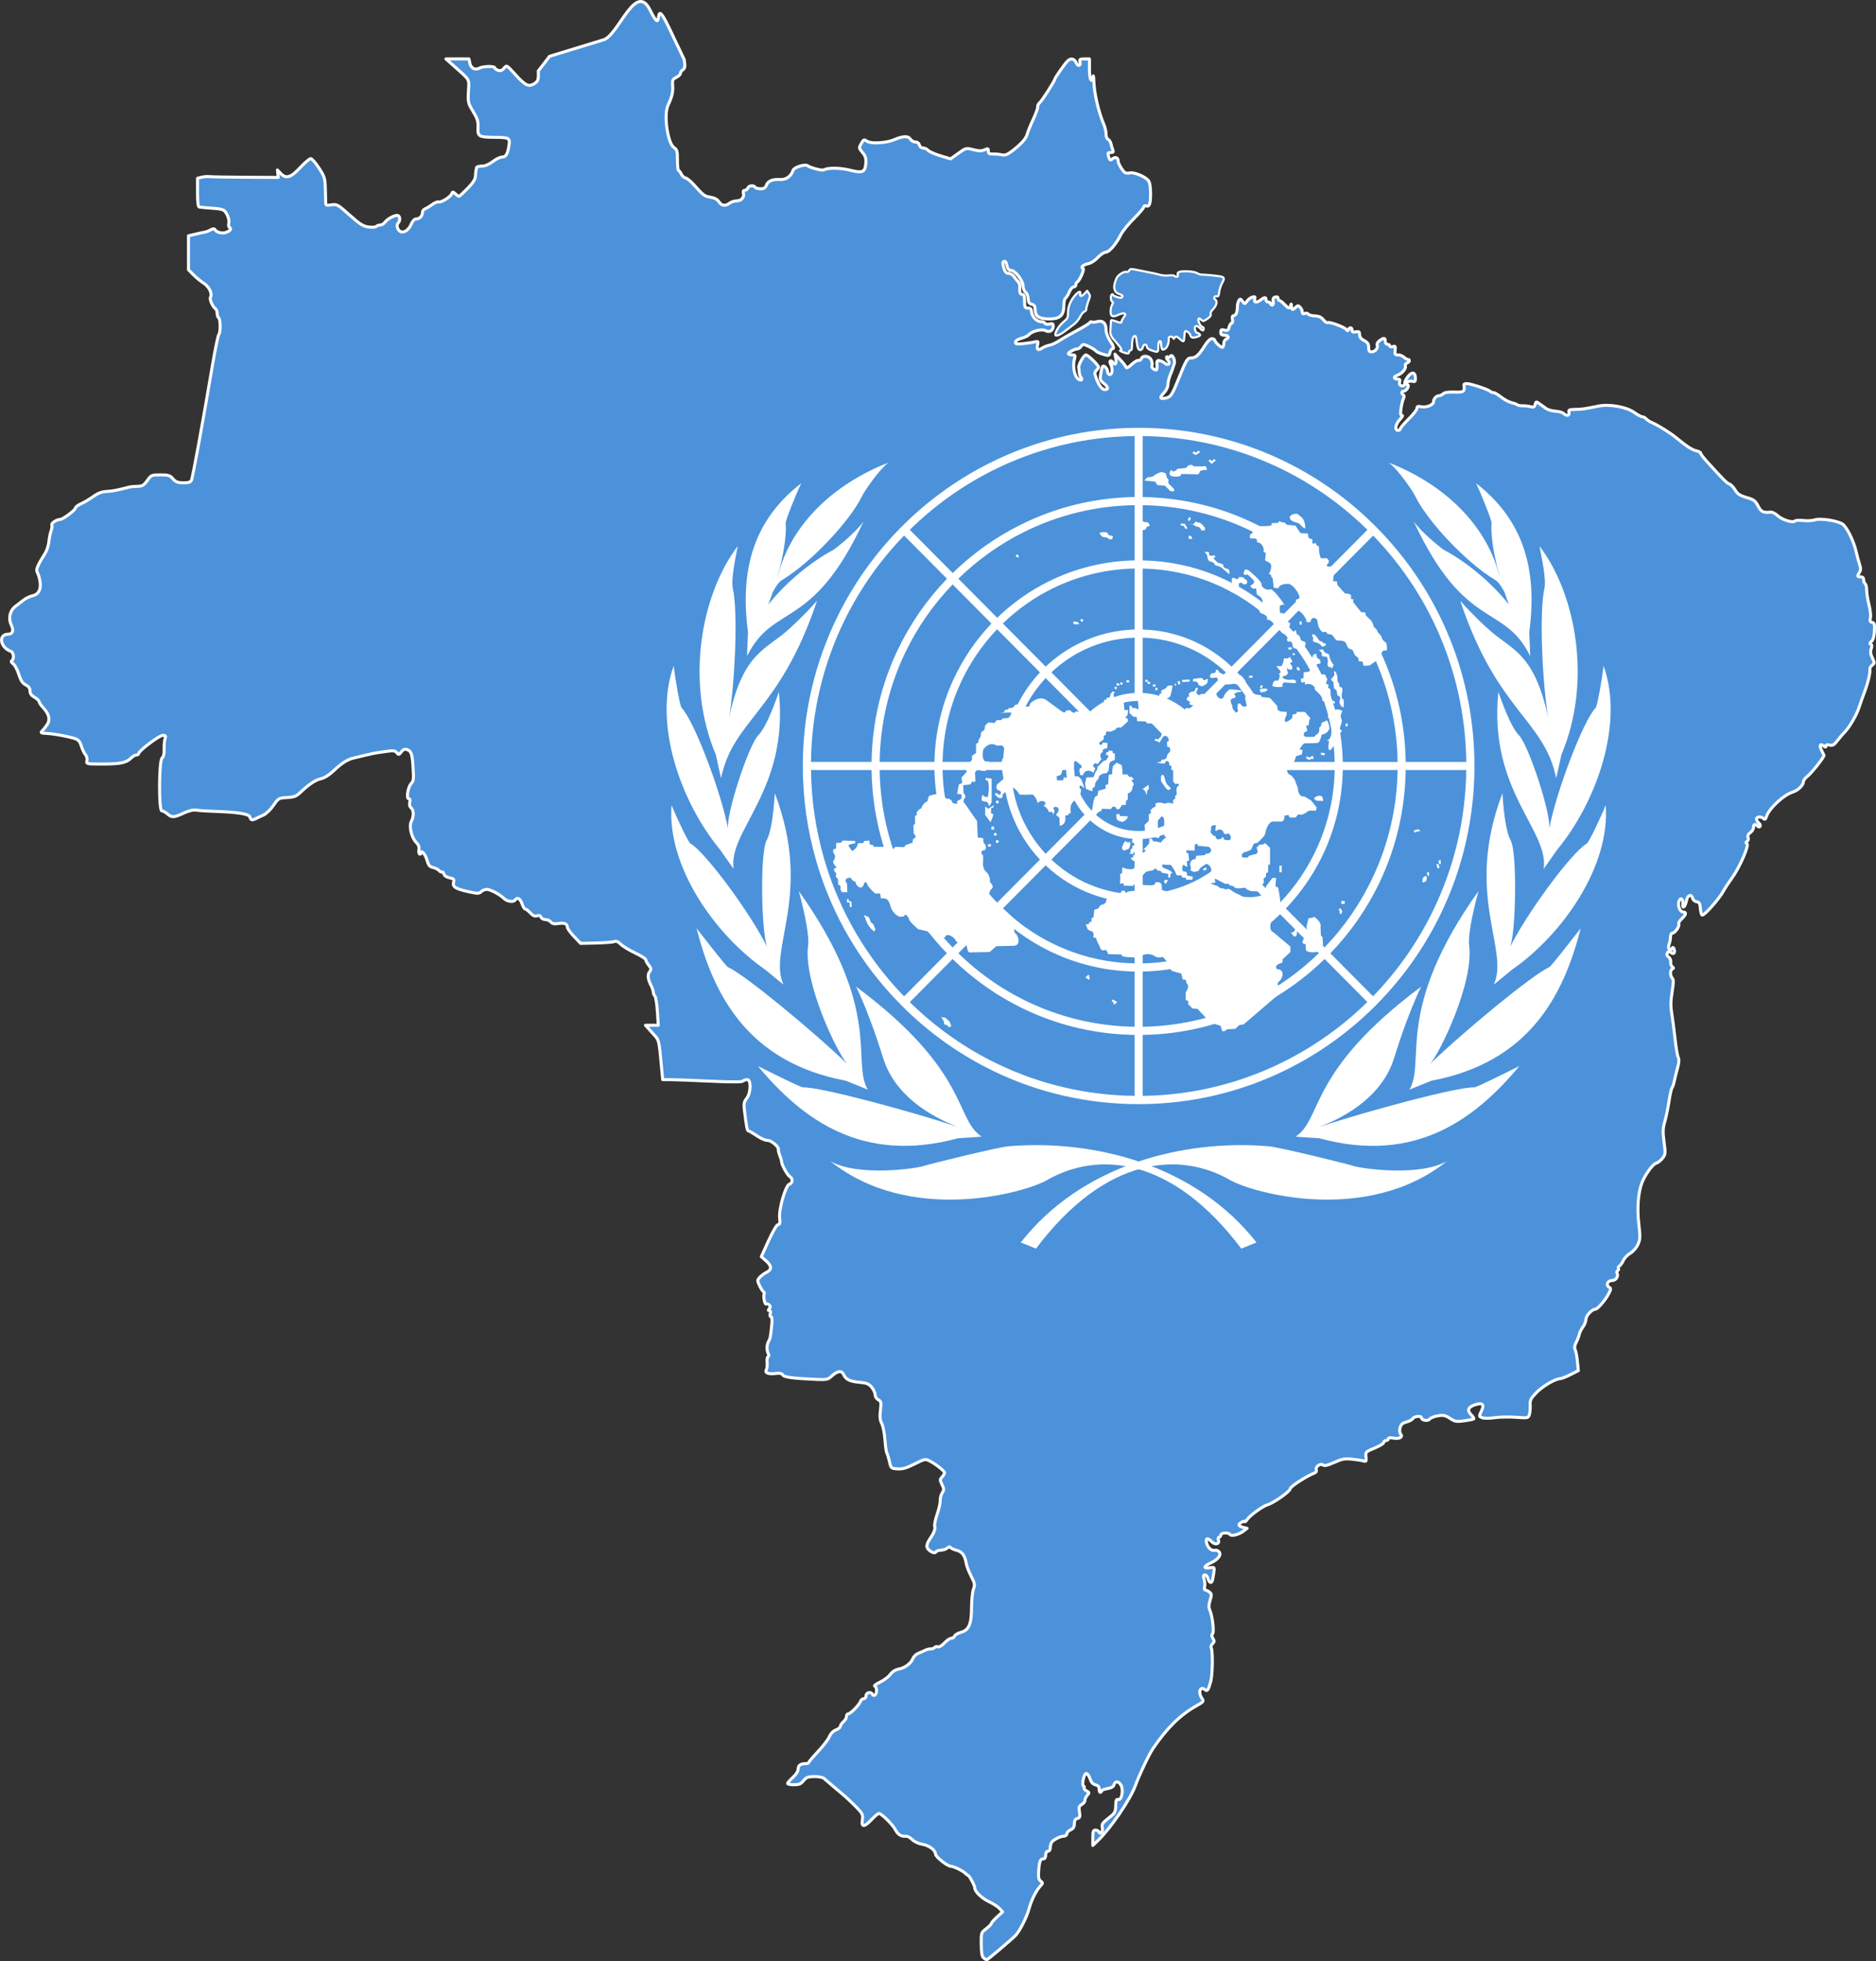 <?xml version="1.0" encoding="UTF-8" standalone="no"?>
<!-- Created with Inkscape (http://www.inkscape.org/) -->

<svg
   xmlns:dc="http://purl.org/dc/elements/1.1/"
   xmlns:cc="http://creativecommons.org/ns#"
   xmlns:rdf="http://www.w3.org/1999/02/22-rdf-syntax-ns#"
   xmlns:svg="http://www.w3.org/2000/svg"
   xmlns="http://www.w3.org/2000/svg"
   xmlns:sodipodi="http://sodipodi.sourceforge.net/DTD/sodipodi-0.dtd"
   xmlns:inkscape="http://www.inkscape.org/namespaces/inkscape"
   version="1.0"
   width="1847.702"
   height="1930.843"
   viewBox="0 0 1847.702 1930.843"
   id="svg2"
   xml:space="preserve"
   inkscape:version="0.48.2 r9819"
   sodipodi:docname="Brazil_location_map.svg"><rect x="0" y="0" width="1847.702" height="1930.843" fill="#333333" stroke="none"/><sodipodi:namedview
   pagecolor="#ffffff"
   bordercolor="#666666"
   borderopacity="1"
   objecttolerance="10"
   gridtolerance="10"
   guidetolerance="10"
   inkscape:pageopacity="0"
   inkscape:pageshadow="2"
   inkscape:window-width="1400"
   inkscape:window-height="988"
   id="namedview329"
   showgrid="false"
   fit-margin-top="0"
   fit-margin-left="0"
   fit-margin-right="0"
   fit-margin-bottom="0"
   inkscape:zoom="0.23785581"
   inkscape:cx="976.36238"
   inkscape:cy="506.35094"
   inkscape:window-x="-8"
   inkscape:window-y="-8"
   inkscape:window-maximized="1"
   inkscape:current-layer="svg2" /><defs
   id="defs656">
			 
			
			
			
			
			
			
			
			
			
			
			
			
			
			
			
			
			
			
			
			
			
			
			
			
			
			
			
			
			
			
			
			
			
			
			
			
			
			
			
			
			
			
			
			
			
			
			
			
			
			
			
			
			
			
			
			
			
			
			
			
			
			
			
			
			
			
			
			
			
			
			
			
			
			
			
			
			
			
			
			
			
			
			
			
			
			
			
			
			
			
			
			
			
			
			
			
			
			
			
			
			
			
			
			
			
			
			
			
			
			
			
			
			
			
			
			
			
			
			
			
			
			
			
			
			
			
			
			
			
			
			
			
			
			
			
			
			
			
			
			
			
			
			
			
			
			
			
			
			
			
			
			
			
			
			
			
			
			
			
			
			
			
			
			
			
			
			
			
			
			
			
			
			
			
			
			
			
			
			
			
			
			
			
			
			
			
			
			
			
			
			
			
			
			
			
			
			
			
			
			
			
			
			
			
			
			
			
			
			
			
			
			
			
			
			
			
			
			
			
			
			
			
			
			
			
			
			
			
			
			
			
			
			
			
			
			
			
			
			
			
			
			
			
			
			
			
			
			
			
			
			
			
			
			
			
			
			
			
			
			
			
			
			
			
			
			
			
			
			
			
			
			
			
			
			
			
			
			
			
			
			
			
			
			
			
			
			
			
			
			
			
			
			
			
			
			
			
			
			
			
			
			
			
			
			
			
			
			
			
			
			
			
			
			
			
			
			
			
			
			
			
			
			
		</defs>
	
		
	<g
   id="g3646"
   style="fill:#4b92db;fill-opacity:1"
   transform="translate(-27.575,-39.497)"><path
     sodipodi:nodetypes="cscsscccsccsssccscssscccccsscsscsscscsccssccccccsscsccssccscssscccsccssccssssscscscsccssscscsssccssscssscccsscsccsscssccccssssccccsscccsccsssssssscssssscssssssssssscssssssssssssssscssssssssssssssssssscsssssscssssssscssssssssssssssssssssssssssssssscsssssscccsssssscssssscssscccsscsscssscssssssssssssssssccssssssssscccsssssssscssscsssssssssssssssssssssssssssssssssssssscsssssssccscsccsscsscsscscsscssscssssssssssssccssssccsssccssscsssssscsscssssssssssssssscscsssssscsscsscssscssscsccscscscccccsscccccsssssscssscssscscsccccsssssssccssccccsscscscscscscsscssssccsssscssccssscssscsscssssscscscscsssscsccssccsssscsscssccssccssssccssscsccscccccccsscsssccccssccscccsscccscsccccccsscssccccccccccscccscccccccsscccccccsssssccccccscsccsccsscscsscsccsccssccscsscccsccscsccssscssccsccccscsscscccscscccssccsscccsccscssscssccscscccscssccssssccsscccc"
     transform="translate(-1.2258467e-5,0)"
     inkscape:connector-curvature="0"
     id="path3638"
     d="m 996.442,1966.995 c -1.689,-1.334 -2.332,-4.859 -2.44,-13.378 -0.146,-11.469 -0.104,-11.599 4.895,-15.412 2.773,-2.115 5.042,-4.426 5.042,-5.135 0,-0.71 2.499,-3.58 5.553,-6.379 l 5.553,-5.089 -2.914,-3.22 c -1.603,-1.771 -6.426,-4.882 -10.719,-6.913 -7.162,-3.388 -13.824,-9.968 -13.824,-13.653 0,-2.044 -4.921,-11.286 -6.344,-11.915 -0.628,-0.277 -1.966,-1.321 -2.973,-2.318 -2.55,-2.525 -11.493,-6.839 -14.177,-6.839 -3.334,0 -15.054,-9.312 -15.107,-12.004 -0.077,-3.914 -6.406,-8.6 -13.054,-9.662 -3.657,-0.585 -7.806,-2.526 -9.923,-4.643 -2.001,-2.001 -4.85,-3.486 -6.332,-3.3 -4.381,0.549 -7.851,-1.662 -10.388,-6.617 -2.512,-4.907 -13.565,-15.744 -16.09,-15.775 -0.818,-0.015 -4.003,2.656 -7.079,5.925 -7.306,7.765 -10.347,7.887 -9.201,0.369 0.783,-5.138 0.283,-6.155 -6.401,-13.006 -3.988,-4.088 -10.251,-9.91 -13.919,-12.938 -3.667,-3.028 -8.639,-7.228 -11.047,-9.332 -2.408,-2.105 -5.366,-4.644 -6.574,-5.643 -1.207,-0.999 -5.492,-1.765 -9.521,-1.702 -6.087,0.094 -7.863,0.786 -10.495,4.088 -2.534,3.178 -4.424,3.974 -9.43,3.974 -3.444,0 -6.261,-0.561 -6.261,-1.248 0,-0.686 2.341,-3.378 5.202,-5.982 3.149,-2.865 5.202,-6.124 5.202,-8.255 0,-3.592 2.459,-5.325 7.554,-5.325 1.568,0 2.865,-0.502 2.883,-1.115 0.017,-0.613 4.119,-5.463 9.114,-10.777 4.996,-5.314 10.038,-11.909 11.205,-14.655 1.322,-3.111 3.769,-5.615 6.493,-6.643 2.404,-0.907 4.372,-2.513 4.372,-3.568 0,-1.055 1.338,-3.064 2.973,-4.464 1.635,-1.4 2.973,-3.735 2.973,-5.188 0,-1.454 0.836,-2.65 1.858,-2.658 2.248,-0.019 10.653,-8.619 11.969,-12.247 0.519,-1.431 1.968,-2.601 3.22,-2.601 1.285,0 2.276,-1.294 2.276,-2.973 0,-3.26 5.261,-4.285 6.281,-1.223 0.321,0.962 1.38,1.257 2.354,0.655 2.341,-1.447 2.276,-7.926 -0.088,-8.754 -1.022,-0.358 1.33,-2.164 5.226,-4.014 3.896,-1.85 8.439,-5.267 10.095,-7.593 1.904,-2.673 4.907,-4.584 8.165,-5.196 6.218,-1.166 12.295,-5.686 14.128,-10.506 0.74,-1.946 3.198,-4.272 5.463,-5.167 2.265,-0.895 5.279,-2.225 6.699,-2.954 1.42,-0.73 3.888,-1.327 5.486,-1.327 1.598,0 3.301,-0.64 3.784,-1.421 0.483,-0.782 1.86,-1.045 3.059,-0.585 1.284,0.493 3.954,-1.061 6.494,-3.781 2.373,-2.54 5.404,-4.618 6.737,-4.618 1.333,0 2.805,-0.996 3.273,-2.213 0.467,-1.218 3.328,-2.881 6.358,-3.697 7.802,-2.101 10.327,-8.065 10.388,-24.534 0.026,-7.104 0.858,-15.156 1.847,-17.893 1.612,-4.459 1.386,-5.773 -2.184,-12.653 -2.191,-4.223 -4.352,-9.77 -4.803,-12.328 -1.452,-8.242 -4.086,-11.906 -9.574,-13.319 -2.86,-0.736 -5.606,-1.995 -6.101,-2.797 -0.552,-0.894 -1.704,-0.693 -2.975,0.518 -1.141,1.087 -4.06,2.078 -6.488,2.203 -2.427,0.124 -4.646,0.922 -4.929,1.773 -0.789,2.368 -7.526,-1.196 -8.589,-4.544 -0.51,-1.605 0.267,-4.549 1.804,-6.835 4.995,-7.431 6.528,-11.14 5.693,-13.773 -0.457,-1.44 0.631,-6.857 2.419,-12.038 1.788,-5.181 3.141,-11.265 3.007,-13.521 -0.134,-2.256 0.738,-5.601 1.937,-7.432 1.927,-2.943 1.906,-3.895 -0.177,-8.193 -2.161,-4.46 -2.155,-5.085 0.074,-7.549 1.337,-1.477 2.431,-3.302 2.431,-4.056 -6e-5,-1.74 -8.25,-8.354 -14.367,-11.517 -4.576,-2.366 -4.93,-2.3 -15.194,2.835 -8.106,4.055 -11.96,5.153 -16.855,4.799 -6.205,-0.448 -6.379,-0.607 -7.835,-7.147 -0.819,-3.679 -1.97,-7.428 -2.558,-8.331 -0.588,-0.903 -1.441,-6.822 -1.897,-13.154 -0.455,-6.332 -1.87,-13.529 -3.145,-15.994 -1.736,-3.358 -2.066,-6.643 -1.316,-13.107 0.903,-7.777 0.696,-8.789 -2.103,-10.287 -1.709,-0.914 -3.108,-3.142 -3.112,-4.954 -0.004,-1.811 -1.509,-5.126 -3.344,-7.368 -2.737,-3.343 -4.892,-4.22 -11.98,-4.878 -9.803,-0.91 -13.484,-2.725 -15.789,-7.784 -1.909,-4.191 -6.12,-3.506 -11.985,1.948 -3.326,3.093 -4.885,3.405 -14.864,2.97 -23.079,-1.006 -31.758,-2.154 -32.994,-4.363 -0.839,-1.499 -2.879,-1.963 -6.601,-1.501 -7.61,0.944 -11.293,-0.435 -9.605,-3.596 0.735,-1.376 1.085,-4.646 0.779,-7.267 -0.306,-2.621 0.106,-5.176 0.917,-5.677 0.811,-0.501 1.003,-1.673 0.428,-2.603 -1.838,-2.974 -1.878,-8.889 -0.082,-12.091 1.863,-3.321 2.144,-4.75 3.318,-16.854 0.489,-5.043 0.191,-7.804 -0.841,-7.804 -0.921,0 -1.198,-1.259 -0.654,-2.973 0.583,-1.836 0.267,-2.973 -0.825,-2.973 -1.327,0 -1.348,-0.507 -0.082,-2.032 1.274,-1.535 1.194,-2.441 -0.326,-3.703 -1.107,-0.919 -2.39,-1.294 -2.85,-0.834 -1.179,1.179 -3.016,-7.914 -1.949,-9.642 0.483,-0.781 0.216,-1.829 -0.593,-2.329 -0.809,-0.5 -2.578,-3.242 -3.931,-6.093 -2.319,-4.886 -2.305,-5.354 0.237,-8.164 1.483,-1.639 4.404,-3.798 6.489,-4.798 5.498,-2.635 5.462,-6.244 -0.111,-11.223 l -4.876,-4.356 7.217,-15.775 c 4.383,-9.581 8.072,-15.776 9.394,-15.776 1.685,0 2.014,-1.43 1.453,-6.317 -0.992,-8.645 5.864,-32.479 9.626,-33.462 3.247,-0.849 3.538,-5.67 0.447,-7.4 -2.403,-1.345 -8.174,-11.74 -8.174,-14.724 0,-1 -0.776,-3.701 -1.725,-6.003 -0.949,-2.301 -1.587,-5.026 -1.418,-6.055 0.458,-2.797 -7.562,-9.303 -11.008,-8.931 -1.652,0.179 -6.2,-1.833 -10.108,-4.47 -3.908,-2.637 -7.67,-4.795 -8.361,-4.795 -1.215,0 -2.009,-4.075 -3.966,-20.351 -0.78,-6.484 -0.425,-8.356 2.222,-11.72 4.224,-5.37 4.56,-18.467 0.474,-18.467 -1.472,0 -3.345,0.67 -4.164,1.488 -0.991,0.991 -11.885,1.002 -32.627,0.033 -17.126,-0.8 -34.572,-1.47 -38.769,-1.488 l -7.631,-0.033 -0.916,-9.662 c -2.984,-31.461 -2.205,-28.444 -9.406,-36.453 l -6.65,-7.396 6.303,0 6.303,0 -0.881,-13.592 c -0.484,-7.476 -1.587,-14.299 -2.45,-15.162 -0.863,-0.863 -1.573,-2.606 -1.578,-3.873 -0.004,-1.267 -0.905,-4.021 -2,-6.119 -3.351,-6.422 -3.89,-10.877 -1.675,-13.858 1.828,-2.462 1.726,-3.268 -0.831,-6.518 -1.604,-2.04 -2.917,-4.474 -2.917,-5.41 0,-0.936 -4.727,-3.93 -10.504,-6.655 -5.777,-2.725 -12.161,-6.611 -14.187,-8.637 -2.509,-2.509 -4.492,-3.333 -6.218,-2.586 -1.394,0.603 -9.441,1.256 -17.882,1.45 l -15.347,0.353 -6.578,-6.865 c -3.618,-3.776 -6.578,-7.975 -6.578,-9.333 0,-3.211 -3.082,-4.309 -9.273,-3.305 -3.513,0.57 -5.568,0.108 -6.957,-1.566 -1.084,-1.306 -3.49,-2.375 -5.346,-2.375 -1.856,0 -3.778,-1.049 -4.27,-2.332 -0.605,-1.576 -1.888,-2.017 -3.959,-1.36 -2.193,0.696 -4.076,-0.12 -6.625,-2.87 -1.959,-2.114 -4.21,-3.843 -5.003,-3.843 -0.793,0 -2.215,-2.341 -3.159,-5.202 -1.661,-5.031 -4.798,-6.775 -6.689,-3.716 -1.551,2.509 -8.011,1.651 -11.142,-1.48 -3.966,-3.966 -13.39,-8.925 -16.961,-8.925 -1.583,0 -4.017,1.031 -5.408,2.29 -2.281,2.064 -3.605,2.046 -13.415,-0.185 -12.137,-2.76 -14.973,-4.687 -13.755,-9.345 0.69,-2.64 0.021,-3.331 -4.002,-4.136 -2.903,-0.581 -5.116,-2.056 -5.545,-3.697 -0.393,-1.502 -1.231,-2.411 -1.863,-2.021 -0.632,0.391 -1.94,-0.243 -2.907,-1.408 -0.967,-1.165 -3.641,-2.531 -5.944,-3.037 -3.402,-0.747 -4.527,-2.139 -6.01,-7.433 -1.617,-5.775 -5.95,-10.559 -5.95,-6.569 0,0.84 -0.579,1.17 -1.287,0.732 -0.708,-0.438 -0.977,-2.418 -0.598,-4.402 0.461,-2.409 -0.406,-4.702 -2.612,-6.907 -4.76,-4.76 -7.409,-15.966 -4.911,-20.773 2.588,-4.98 2.478,-11.11 -0.24,-13.366 -1.402,-1.163 -1.888,-3.141 -1.325,-5.384 0.58,-2.309 0.247,-3.546 -0.953,-3.546 -2.639,0 -0.889,-11.38 2.29,-14.893 2.621,-2.896 2.728,-4.022 1.757,-18.552 -0.722,-10.807 -1.859,-13.709 -5.869,-14.982 -2.176,-0.691 -3.785,-0.025 -5.53,2.289 -2.269,3.008 -2.621,3.07 -4.512,0.792 -1.625,-1.959 -3.456,-2.26 -8.825,-1.451 -3.726,0.561 -8.446,1.24 -10.49,1.508 -2.044,0.268 -6.726,1.248 -10.405,2.177 -3.679,0.929 -9.04,2.195 -11.913,2.814 -6.679,1.438 -12.411,5.025 -20.788,13.009 -3.98,3.793 -8.854,6.848 -12.036,7.542 -5.588,1.22 -11.82,5.327 -20.271,13.359 -4.219,4.009 -6.32,4.829 -13.339,5.202 -8.147,0.434 -8.445,0.607 -13.398,7.806 -2.801,4.072 -7.182,8.284 -9.8,9.425 -2.604,1.134 -5.896,2.67 -7.315,3.414 -3.798,1.989 -5.164,1.672 -5.964,-1.387 -0.817,-3.126 -11.483,-4.868 -34.561,-5.647 -7.358,-0.248 -15.521,-0.787 -18.141,-1.198 -3.205,-0.503 -7.338,0.452 -12.635,2.918 -9.561,4.451 -11.638,4.544 -16.047,0.721 -1.885,-1.635 -4.329,-2.973 -5.43,-2.973 -3.142,0 -2.895,-49.433 0.26,-52.052 1.505,-1.249 2.182,-4.172 2.024,-8.729 -0.131,-3.768 0.267,-8.357 0.884,-10.196 0.944,-2.812 0.588,-3.344 -2.231,-3.344 -3.426,0 -23.749,15.319 -23.749,17.901 0,0.782 -1.003,1.422 -2.23,1.422 -1.226,0 -3.633,1.403 -5.348,3.118 -4.562,4.562 -10.593,5.8 -28.252,5.8 -15.75,0 -15.781,-0.007 -15.117,-3.481 0.366,-1.915 -0.249,-4.423 -1.366,-5.574 -1.117,-1.151 -2.948,-4.917 -4.069,-8.369 -1.603,-4.937 -3.02,-6.58 -6.644,-7.703 -7.222,-2.237 -20.324,-4.612 -27.555,-4.995 -5.868,-0.311 -6.35,-0.596 -4.36,-2.579 1.231,-1.226 3.433,-4.058 4.894,-6.292 3.187,-4.873 1.856,-10.202 -4.174,-16.708 -2.136,-2.304 -3.887,-4.928 -3.892,-5.831 -0.005,-0.903 -2.012,-2.78 -4.459,-4.173 -3.096,-1.762 -4.45,-3.672 -4.45,-6.279 0,-2.615 -1.278,-4.408 -4.231,-5.935 -3.167,-1.638 -4.885,-4.268 -6.832,-10.459 -1.431,-4.549 -3.924,-9.198 -5.54,-10.33 -1.851,-1.297 -2.348,-2.423 -1.343,-3.044 2.592,-1.602 1.87,-8.239 -1.006,-9.254 -10.617,-3.747 -12.532,-16.826 -2.463,-16.826 4.351,0 5.593,-3.836 2.954,-9.126 -3.096,-6.205 -1.443,-14.009 3.825,-18.057 2.354,-1.809 6.109,-4.707 8.343,-6.441 2.235,-1.734 6.141,-3.605 8.681,-4.159 6.079,-1.326 8.709,-6.345 7.45,-14.219 -0.536,-3.354 -1.711,-7.277 -2.611,-8.718 -1.669,-2.672 0.03,-6.849 7.723,-18.99 1.619,-2.555 3.248,-7.649 3.619,-11.32 0.371,-3.671 1.343,-8.431 2.159,-10.577 0.816,-2.147 1.143,-4.793 0.725,-5.881 -0.691,-1.8 4.863,-5.48 8.27,-5.48 2.551,0 14.869,-9.136 14.869,-11.028 0,-1.044 2.508,-3 5.574,-4.346 3.066,-1.346 8.485,-4.547 12.043,-7.115 4.649,-3.355 8.413,-4.778 13.378,-5.059 5.969,-0.338 9.561,-1.032 22.516,-4.355 1.226,-0.315 4.744,-0.623 7.818,-0.686 4.701,-0.096 6.218,-0.999 9.557,-5.688 3.84,-5.393 4.261,-5.574 12.992,-5.574 7.875,0 9.441,0.49 12.301,3.851 2.604,3.06 4.67,3.872 10.053,3.954 4.886,0.074 7.146,-0.591 8.105,-2.383 1.261,-2.357 10.805,-54.498 20.988,-114.673 2.56,-15.124 5.265,-28.134 6.012,-28.911 1.837,-1.91 1.733,-15.275 -0.128,-16.425 -0.818,-0.505 -1.486,-2.518 -1.486,-4.473 0,-1.955 -0.85,-4.089 -1.889,-4.743 -2.531,-1.593 -5.801,-9.23 -4.708,-10.998 2.094,-3.388 -1.266,-10.493 -6.541,-13.829 -2.993,-1.893 -7.616,-5.67 -10.273,-8.393 l -4.831,-4.951 0,-16.691 0,-16.691 7.06,-1.67 c 3.883,-0.919 8.064,-1.821 9.29,-2.006 1.226,-0.185 3.694,-1.162 5.484,-2.17 2.256,-1.271 3.554,-1.349 4.232,-0.252 1.888,3.055 7.741,4.27 11.705,2.431 4.007,-1.86 4.761,-3.265 2.502,-4.662 -0.741,-0.458 -0.996,-2.174 -0.567,-3.814 0.984,-3.762 -2.191,-11.605 -5.35,-13.215 -1.319,-0.672 -5.073,-1.378 -8.343,-1.568 -3.27,-0.19 -7.618,-0.532 -9.662,-0.759 -2.044,-0.227 -4.552,-0.499 -5.574,-0.605 -1.342,-0.138 -1.858,-4.103 -1.858,-14.284 l 0,-14.093 4.061,-1.019 c 2.234,-0.561 5.745,-0.817 7.804,-0.57 2.058,0.247 18.124,0.526 35.701,0.619 l 31.958,0.17 -0.411,-3.667 -0.411,-3.667 3.07,3.296 c 5.319,5.709 10.071,4.326 19.305,-5.623 4.553,-4.905 9.259,-8.881 10.457,-8.836 1.198,0.045 4.854,4.226 8.124,9.29 5.474,8.477 5.967,10.092 6.215,20.356 0.148,6.131 0.315,12.404 0.372,13.939 0.087,2.384 0.918,2.661 5.695,1.897 5.313,-0.85 6.203,-0.349 17.814,10.016 10.039,8.962 13.354,11.063 18.562,11.767 3.487,0.471 6.976,0.226 7.752,-0.544 0.777,-0.77 2.578,-1.401 4.003,-1.401 1.425,0 3.465,-1.238 4.534,-2.752 2.419,-3.427 10.231,-7.47 12.719,-6.582 2.295,0.819 2.428,5.197 0.224,7.401 -2.057,2.057 -0.479,7.32 2.542,8.48 3.563,1.367 8.06,-1.841 10.386,-7.409 1.294,-3.097 3.161,-5.083 4.779,-5.083 3.423,0 6.223,-2.83 6.223,-6.29 0,-1.497 1.171,-3.154 2.601,-3.681 1.431,-0.527 4.608,-2.428 7.06,-4.223 2.453,-1.795 5.294,-2.96 6.315,-2.588 2.409,0.878 11.7,-4.87 12.892,-7.977 0.847,-2.206 1.14,-2.204 3.609,0.03 1.478,1.338 3.076,2.432 3.552,2.432 0.476,0 4.269,-3.477 8.43,-7.726 5.191,-5.301 7.623,-9.033 7.751,-11.891 0.102,-2.291 0.353,-4.835 0.557,-5.652 0.204,-0.818 0.455,-2.155 0.557,-2.973 0.102,-0.818 2.408,-1.486 5.123,-1.486 3.175,0 7.022,-1.577 10.777,-4.418 3.211,-2.43 7.32,-4.437 9.131,-4.459 3.863,-0.049 5.61,-2.936 6.902,-11.405 1.142,-7.49 0.375,-7.919 -14.403,-8.064 -15.386,-0.151 -16.525,-0.836 -16.107,-9.681 0.287,-6.078 -0.525,-8.738 -4.828,-15.802 -4.936,-8.103 -5.147,-9.017 -4.59,-19.906 0.653,-12.773 2.245,-10.117 -15.53,-25.919 l -6.617,-5.882 11.329,0 11.329,0 0.965,4.392 c 1.091,4.968 5.166,6.94 9.523,4.609 3.623,-1.939 15.018,-2.077 15.018,-0.183 0,0.762 1.463,1.851 3.252,2.418 2.357,0.748 3.958,0.16 5.816,-2.135 2.558,-3.159 2.585,-3.144 10.973,6.128 9.381,10.37 12.856,12.307 17.602,9.809 4.922,-2.591 5.584,-4.284 5.135,-13.148 l 11.147,-14.482 53.179,-16.232 c 14.657,-4.474 31.633,-58.062 45.822,-29.201 15.039,30.59 1.016,-19.66 18.912,17.898 l 14.708,30.867 0.494,4.332 c 0.32,2.803 -0.336,4.796 -1.858,5.648 -1.294,0.724 -2.352,2.25 -2.352,3.391 0,1.141 -1.839,2.97 -4.088,4.065 -3.663,1.783 -4.037,2.658 -3.599,8.409 0.455,5.969 -0.746,10.975 -4.569,19.051 -4.408,9.311 -0.389,37.525 5.938,41.688 2.931,1.929 3.344,3.464 3.344,12.434 0,5.629 0.51,10.234 1.134,10.234 0.624,0 1.794,1.501 2.601,3.336 0.807,1.835 2.694,3.567 4.192,3.849 1.499,0.282 5.178,3.264 8.175,6.626 9.508,10.663 10.489,11.397 16.526,12.363 3.905,0.625 6.701,2.146 8.23,4.48 2.646,4.038 6.332,4.512 10.51,1.352 1.587,-1.2 4.643,-2.204 6.791,-2.23 4.766,-0.058 7.864,-3.455 6.814,-7.471 -0.513,-1.963 -0.05,-2.981 1.358,-2.981 1.175,0 2.522,-1.003 2.993,-2.23 0.964,-2.513 5.824,-3.013 7.226,-0.743 0.505,0.818 2.902,1.486 5.327,1.486 3.293,0 4.754,-0.908 5.773,-3.589 1.584,-4.166 5.985,-5.941 13.69,-5.52 5.678,0.31 10.635,-3.258 12.444,-8.957 0.996,-3.138 11.89,-6.57 14.533,-4.578 2.802,2.11 14.304,5.029 15.909,4.037 3.656,-2.259 16.275,-2.118 25.684,0.288 12.419,3.175 14.954,2.074 15.608,-6.781 0.361,-4.889 -0.336,-7.164 -3.264,-10.644 -3.617,-4.298 -3.652,-4.552 -1.213,-8.8 2.37,-4.129 2.702,-4.249 5.917,-2.143 3.92,2.568 18.748,1.689 26.343,-1.562 8.695,-3.722 13.971,-3.975 15.974,-0.766 1.009,1.616 3.268,2.938 5.02,2.938 1.935,0 3.49,1.167 3.963,2.973 0.446,1.704 2.027,2.973 3.707,2.973 1.611,0 3.769,1.011 4.794,2.246 1.025,1.235 6.456,3.641 12.068,5.346 l 10.204,3.099 7.581,-5.446 c 7.52,-5.402 7.639,-5.431 14.81,-3.594 5.533,1.418 8.115,1.449 11.005,0.132 3.361,-1.532 3.776,-1.393 3.776,1.267 0,2.405 0.943,2.964 4.831,2.866 2.657,-0.067 6.517,0.295 8.578,0.805 2.786,0.689 5.264,-0.215 9.662,-3.523 8.822,-6.636 14.079,-12.414 15.083,-16.577 0.493,-2.044 3.177,-8.644 5.963,-14.666 2.787,-6.023 4.807,-11.708 4.49,-12.635 -0.317,-0.926 0.563,-2.688 1.956,-3.914 2.39,-2.104 14.839,-21.485 14.839,-23.102 0,-1.124 9.793,-15.146 12.395,-17.748 3.317,-3.317 6.765,-2.755 8.664,1.412 1.886,4.139 4.864,3.45 3.735,-0.864 -0.613,-2.344 0.099,-2.805 4.33,-2.805 l 5.063,0 0,10.405 c 0,9.924 2.044,14.155 3.41,7.06 0.354,-1.839 0.735,-0.29 0.847,3.443 0.387,12.962 4.51,30.933 10.09,43.975 1.102,2.576 2.004,6.685 2.004,9.131 0,2.446 0.915,4.798 2.033,5.227 1.118,0.429 2.37,2.34 2.782,4.247 0.412,1.907 1.241,4.637 1.842,6.068 0.847,2.015 0.365,2.601 -2.139,2.601 -2.665,0 -3.052,0.586 -2.204,3.344 1.403,4.566 1.747,4.782 4.274,2.685 2.538,-2.106 5.303,-0.914 5.303,2.286 0,2.38 4.199,9.571 6.654,11.395 0.836,0.621 3.053,0.769 4.925,0.328 3.96,-0.932 14.929,3.549 18.107,7.397 1.418,1.717 2.215,6.118 2.264,12.505 0.082,10.509 -1.145,13.892 -4.561,12.581 -1.167,-0.448 -2.121,0.009 -2.121,1.016 0,1.006 -4.362,6.149 -9.693,11.428 -5.331,5.279 -11.106,12.387 -12.832,15.795 -4.826,9.525 -11.557,17.345 -14.931,17.345 -1.661,0 -5.155,2.332 -7.766,5.183 -2.685,2.931 -6.821,5.598 -9.521,6.138 -4.993,0.999 -7.927,3.711 -5.051,4.67 1.709,0.57 -3.513,12.484 -5.912,13.491 -0.65,0.273 -1.181,1.443 -1.181,2.601 0,1.158 -0.994,2.106 -2.21,2.106 -1.215,0 -3.154,2.259 -4.308,5.021 -1.154,2.762 -2.835,5.477 -3.736,6.033 -0.901,0.557 -1.638,3.983 -1.638,7.614 0,9.298 -3.769,12.771 -13.955,12.863 -10.073,0.09 -14.287,-2.511 -14.287,-8.821 0,-3.754 -0.738,-5.002 -3.344,-5.659 -2.518,-0.635 -3.387,-1.987 -3.515,-5.475 -0.094,-2.548 -1.264,-5.432 -2.601,-6.41 -1.337,-0.978 -2.43,-3.725 -2.43,-6.106 0,-5.287 -7.907,-15.411 -12.037,-15.411 -2.035,0 -3.168,-1.332 -3.794,-4.459 -0.855,-4.274 -2.049,-5.408 -3.824,-3.633 -0.455,0.454 -0.119,3.13 0.745,5.946 1.143,3.722 2.428,5.119 4.71,5.119 1.726,0 4.122,1.42 5.325,3.155 1.202,1.735 3.023,4.029 4.045,5.097 1.022,1.068 1.753,3.16 1.623,4.649 -0.477,5.458 0.286,7.909 2.464,7.909 1.651,0 2.23,1.734 2.23,6.689 0,5.945 0.372,6.689 3.344,6.69 2.547,7.8e-4 3.397,0.916 3.566,3.838 0.263,4.538 5.133,9.539 9.29,9.539 1.621,0 3.394,0.723 3.94,1.607 0.546,0.884 2.592,1.205 4.547,0.715 2.812,-0.706 3.554,-0.303 3.554,1.927 0,4.489 -3.631,6.704 -7.552,4.606 -3.688,-1.974 -13.432,0.408 -16.425,4.014 -0.901,1.086 -4.236,2.673 -7.411,3.528 -3.52,0.948 -5.772,2.444 -5.772,3.834 0,1.897 1.435,2.116 8.547,1.307 4.701,-0.535 9.809,-1.326 11.351,-1.758 2.352,-0.659 2.656,-0.196 1.885,2.874 -1.224,4.879 0.295,6.073 4.349,3.416 1.831,-1.2 5.155,-2.513 7.385,-2.917 2.231,-0.405 6.574,-2.402 9.65,-4.438 3.077,-2.036 10.844,-6.493 17.259,-9.904 6.415,-3.411 12.13,-6.937 12.699,-7.835 0.569,-0.898 1.455,-1.212 1.97,-0.698 0.515,0.515 2.765,0.411 5.001,-0.23 5.692,-1.632 9.089,1.25 9.089,7.711 0,3.098 1.503,7.418 3.716,10.679 3.883,5.722 4.629,8.317 2.391,8.317 -0.729,0 -1.728,1.603 -2.219,3.562 -0.859,3.421 -1.134,3.491 -6.957,1.772 -3.335,-0.985 -6.517,-2.489 -7.071,-3.343 -0.554,-0.854 -3.605,-2.773 -6.78,-4.265 -5.385,-2.531 -5.895,-2.546 -7.596,-0.22 -1.003,1.371 -2.554,2.493 -3.447,2.493 -2.645,0 -9.196,3.347 -9.196,4.698 0,0.686 1.626,1.248 3.612,1.248 3.291,0 3.501,0.389 2.359,4.37 -1.771,6.174 -0.154,15.863 3.144,18.848 3.053,2.763 5.562,1.793 3.251,-1.257 -0.789,-1.042 -1.5,-3.238 -1.579,-4.88 -0.079,-1.643 -0.318,-3.649 -0.531,-4.459 -0.645,-2.455 5.026,-12.621 7.041,-12.621 2.006,0 12.431,10.075 12.431,12.013 0,0.634 -0.957,2.109 -2.126,3.279 -1.75,1.749 -1.808,3.02 -0.327,7.167 2.685,7.522 5.826,11.729 8.757,11.729 3.773,0 3.216,-2.816 -1.254,-6.332 -3.397,-2.672 -3.753,-3.771 -2.919,-8.991 0.523,-3.271 1.321,-6.545 1.772,-7.276 1.23,-1.99 5.016,1.74 5.016,4.943 0,1.535 1.003,2.791 2.23,2.791 2.614,0 3.019,-6.153 0.691,-10.503 -1.589,-2.969 0.514,-4.249 2.282,-1.389 2.067,3.345 3.914,1.29 3.005,-3.344 l -0.947,-4.831 5.082,5.327 c 2.795,2.93 5.39,6.252 5.767,7.383 0.496,1.487 2.058,0.772 5.652,-2.586 2.732,-2.553 5.774,-4.332 6.761,-3.953 0.987,0.379 2.195,-0.353 2.683,-1.626 1.5,-3.909 8.276,-2.87 9.948,1.526 0.803,2.112 1.035,4.528 0.516,5.369 -0.892,1.444 1.842,4.096 4.273,4.146 0.616,0.012 0.951,-2.151 0.743,-4.808 -0.32,-4.103 0.071,-4.755 2.596,-4.325 1.635,0.278 4.077,1.492 5.426,2.698 2.891,2.583 5.653,-0.151 2.917,-2.887 -2.002,-2.002 -2.208,-4.55 -0.271,-3.353 0.761,0.47 1.834,0.126 2.385,-0.765 1.863,-3.014 5.305,3.943 3.847,7.777 -0.723,1.901 -1.359,3.791 -1.413,4.2 -0.054,0.409 -1.138,3.23 -2.408,6.27 -1.27,3.039 -2.309,7.351 -2.309,9.58 0,2.371 -1.652,5.779 -3.979,8.208 -4.621,4.823 -3.953,6.343 2.193,4.994 4.586,-1.007 5.945,-3.085 12.196,-18.646 7.729,-19.24 8.68,-20.81 12.61,-20.81 4.396,0 7.349,-2.691 13.332,-12.148 2.761,-4.364 5.385,-6.87 7.061,-6.744 1.467,0.11 2.667,0.727 2.667,1.371 0,1.684 5.673,7.116 7.432,7.116 0.818,0 1.486,-1.601 1.486,-3.557 0,-1.956 1.003,-3.942 2.23,-4.413 3.552,-1.363 2.582,-3.922 -1.486,-3.922 -2.737,0 -3.716,-0.791 -3.716,-3.001 0,-2.445 0.677,-2.831 3.651,-2.085 3.042,0.763 3.813,0.272 4.62,-2.945 0.533,-2.124 1.643,-3.861 2.468,-3.861 0.824,0 1.179,-1.672 0.788,-3.716 -0.452,-2.366 -0.033,-3.716 1.154,-3.716 2.252,0 3.661,-3.308 3.692,-8.668 0.012,-2.181 0.655,-4.966 1.428,-6.188 1.205,-1.906 1.72,-1.8 3.62,0.743 2.205,2.953 2.225,2.952 4.473,-0.194 1.242,-1.738 3.643,-3.522 5.337,-3.964 2.506,-0.655 2.911,-0.274 2.175,2.044 -1.103,3.475 1.921,3.807 6.072,0.667 3.713,-2.809 5.115,-2.821 5.115,-0.047 0,1.226 1.003,2.23 2.23,2.23 1.226,0 2.23,0.669 2.23,1.486 0,0.818 0.747,1.486 1.66,1.486 0.955,0 1.367,-1.53 0.971,-3.602 -0.499,-2.611 0.067,-3.8 2.056,-4.32 1.708,-0.447 2.745,0.072 2.745,1.373 0,1.15 0.599,2.09 1.33,2.09 0.732,0 2.906,1.661 4.831,3.69 4.169,4.395 5.287,4.601 6.192,1.141 0.512,-1.957 0.723,-1.774 0.852,0.743 0.202,3.923 1.06,4.156 4.101,1.115 1.932,-1.932 2.513,-1.946 4.353,-0.106 1.168,1.168 2.123,3.246 2.123,4.618 0,1.72 0.771,2.199 2.482,1.542 1.365,-0.524 2.92,-0.245 3.454,0.62 0.534,0.865 3.469,1.666 6.52,1.781 3.939,0.148 6.369,1.252 8.378,3.805 1.556,1.978 3.426,3.228 4.156,2.777 1.78,-1.1 16.809,4.472 18.494,6.856 1.062,1.503 1.49,1.509 2.089,0.032 1.082,-2.667 3.479,-2.292 3.479,0.545 0,1.762 0.992,2.213 3.716,1.693 3.106,-0.594 3.716,-0.14 3.716,2.761 0,2.354 1.435,4.214 4.459,5.778 3.438,1.778 4.459,3.318 4.459,6.727 0,3.334 0.686,4.421 2.791,4.421 3.545,0 6.719,-3.748 5.613,-6.629 -0.494,-1.288 0.503,-3.154 2.394,-4.478 4.311,-3.02 5.553,-2.863 5.553,0.702 0,1.652 0.991,2.973 2.23,2.973 1.226,0 2.23,0.714 2.23,1.587 0,0.899 1.262,1.186 2.913,0.662 2.529,-0.803 2.837,-0.327 2.338,3.616 -0.499,3.94 -0.112,4.54 2.927,4.54 1.926,0 4.505,1.003 5.731,2.23 1.226,1.226 2.946,2.23 3.822,2.23 2.45,0 1.887,2.542 -0.791,3.57 -1.311,0.503 -2.029,1.839 -1.596,2.969 0.941,2.452 -3.623,7.708 -7.862,9.053 -3.933,1.248 -3.9,3.732 0.05,3.732 2.332,0 2.859,0.674 2.185,2.797 -0.544,1.714 -0.064,3.113 1.241,3.614 2.515,0.965 3.906,-0.139 3.906,-3.099 0,-1.176 1.588,-4.026 3.528,-6.332 3.926,-4.665 6.877,-3.548 6.877,2.603 0,2.893 -0.572,3.304 -3.554,2.555 -3.597,-0.903 -7.536,2.341 -4.195,3.455 2.229,0.743 -1.085,6.299 -3.757,6.299 -2.236,0 -2.484,2.419 -0.382,3.719 0.926,0.572 0.982,1.872 0.147,3.432 -0.739,1.381 -1.82,5.688 -2.402,9.572 -0.802,5.347 -0.589,7.06 0.875,7.06 1.097,0 0.205,1.804 -2.061,4.169 -4.359,4.55 -5.373,10.695 -1.765,10.695 1.226,0 2.23,-0.712 2.23,-1.583 0,-0.871 3.679,-5.204 8.175,-9.629 4.496,-4.425 8.175,-9.147 8.175,-10.494 0,-1.908 0.95,-2.258 4.306,-1.587 5.174,1.035 12.017,-1.822 12.033,-5.023 0.015,-2.855 2.9,-5.871 5.618,-5.871 1.121,0 2.905,-0.867 3.965,-1.927 1.243,-1.243 5.162,-1.81 11.042,-1.597 9.319,0.337 10.361,-0.477 9.291,-7.253 -0.097,-0.613 1.183,-1.115 2.844,-1.115 3.74,0 20.994,5.683 22.918,7.549 0.777,0.753 2.321,1.369 3.432,1.369 1.111,0 4.489,1.965 7.506,4.366 3.018,2.401 7.494,4.835 9.946,5.407 2.453,0.573 5.128,1.559 5.946,2.192 0.818,0.633 3.159,1.069 5.202,0.97 2.044,-0.099 5.479,0.288 7.634,0.86 3.22,0.855 4.067,0.472 4.753,-2.151 0.796,-3.044 0.993,-3.077 4.257,-0.719 1.882,1.36 4.815,3.475 6.517,4.699 1.702,1.225 5.871,2.412 9.264,2.64 3.393,0.227 6.984,1.227 7.979,2.223 2.857,2.857 6.129,2.223 5.28,-1.022 -0.646,-2.47 0.138,-2.85 6.144,-2.973 7.136,-0.147 8.833,-0.388 22.485,-3.19 11.263,-2.312 28.042,0.66 35.913,6.362 3.128,2.266 6.614,4.12 7.748,4.12 1.133,0 2.833,0.931 3.778,2.07 0.945,1.138 3.841,2.949 6.436,4.024 5.284,2.189 17.765,10.041 23.425,14.738 9.697,8.047 15.381,11.747 19.401,12.63 2.41,0.529 4.382,1.587 4.382,2.35 0,0.763 2.508,4.161 5.574,7.552 16.38,18.115 20.278,22.024 22.733,22.803 1.481,0.47 4.018,3.101 5.637,5.846 2.341,3.968 4.647,5.486 11.245,7.405 7.2,2.093 8.7,3.196 11.314,8.32 2.965,5.813 4.999,6.807 12.504,6.114 1.574,-0.145 4.584,1.359 6.689,3.342 4.394,4.14 14.919,7.506 16.992,5.434 0.75,-0.75 4.556,-0.985 8.46,-0.522 3.903,0.462 9.076,0.151 11.495,-0.693 4.808,-1.676 20.68,0.617 26.615,3.845 4.138,2.251 11.357,16.433 13.759,27.034 1.019,4.496 2.603,10.376 3.519,13.066 1.263,3.708 1.229,5.59 -0.141,7.784 -2.437,3.902 -2.3,4.42 1.166,4.42 1.952,0 2.973,0.991 2.973,2.885 0,1.587 0.669,3.299 1.486,3.804 0.818,0.505 1.486,3.414 1.486,6.464 0,3.05 1.028,9.493 2.285,14.319 1.257,4.825 1.885,10.594 1.396,12.82 -0.685,3.118 -0.287,4.164 1.735,4.553 2.19,0.422 2.553,1.843 2.194,8.602 -0.284,5.344 -1.271,8.784 -2.905,10.119 -1.745,1.426 -1.949,2.244 -0.692,2.772 1.167,0.49 1.369,1.87 0.585,3.994 -1.279,3.463 -0.932,5.64 1.787,11.198 1.421,2.905 1.261,3.822 -0.949,5.437 -1.462,1.069 -2.502,2.841 -2.312,3.938 0.578,3.34 -1.796,13.397 -5.382,22.805 -1.87,4.905 -4.229,11.56 -5.243,14.788 -2.235,7.116 -9.521,19.725 -13.857,23.983 -1.742,1.711 -5.04,5.565 -7.327,8.564 -3.397,4.455 -4.827,5.286 -7.804,4.539 -2.39,-0.6 -3.644,-0.285 -3.644,0.915 0,1.426 -0.499,1.415 -2.266,-0.051 -3.334,-2.767 -4.479,-0.565 -2.142,4.12 1.121,2.247 2.231,4.514 2.467,5.038 0.636,1.412 -12.438,17.941 -16.686,21.096 -2.018,1.499 -3.669,3.891 -3.669,5.315 0,3.163 -5.408,8.322 -10.277,9.803 -9.088,2.765 -23.517,16.211 -26.074,24.297 -0.804,2.542 -1.55,3.048 -2.741,1.858 -2.31,-2.31 -6.987,-2.035 -6.987,0.412 0,1.126 0.996,2.874 2.213,3.884 1.217,1.01 1.811,2.488 1.319,3.284 -0.565,0.915 -1.489,0.853 -2.511,-0.168 -2.442,-2.442 -3.994,-1.947 -3.994,1.273 0,1.589 -1.426,3.887 -3.168,5.108 -2.11,1.478 -2.838,3.08 -2.179,4.796 0.563,1.468 0.168,3.108 -0.919,3.811 -1.453,0.939 -1.486,1.507 -0.141,2.38 2.318,1.504 -7.475,23.745 -14.927,33.903 -2.951,4.023 -6.683,9.731 -8.292,12.685 -4.132,7.583 -18.269,23.614 -20.825,23.614 -0.77,0 -1.607,-2.843 -1.858,-6.317 -0.373,-5.155 -1.045,-6.401 -3.65,-6.772 -1.756,-0.25 -3.533,-1.755 -3.948,-3.344 -1.255,-4.797 -5.068,-3.39 -6.128,2.261 -1.189,6.335 -4.302,8.9 -3.581,2.95 0.633,-5.22 -2.784,-6.623 -4.031,-1.656 -1.089,4.34 1.485,9.906 4.583,9.906 3.296,0 2.619,2.706 -1.673,6.684 -2.118,1.963 -3.42,4.266 -2.893,5.118 1.178,1.907 -3.706,8.897 -6.262,8.961 -1.022,0.026 -1.858,1.675 -1.858,3.666 0,1.991 -0.643,5.311 -1.43,7.379 -1.538,4.046 0.816,7.264 2.875,3.931 0.808,-1.307 1.376,-1.118 2.068,0.687 1.391,3.626 -0.384,5.687 -3.016,3.503 -1.772,-1.471 -2.478,-1.411 -3.556,0.299 -0.922,1.462 -0.535,2.742 1.228,4.063 1.415,1.061 2.349,3.327 2.074,5.036 -0.275,1.709 0.394,3.735 1.486,4.502 1.552,1.09 1.58,1.56 0.128,2.149 -2.353,0.955 -2.417,6.784 -0.1,9.102 1.353,1.353 1.314,4.492 -0.17,13.632 -1.452,8.939 -1.537,14.181 -0.345,21.207 0.87,5.133 2.336,16.329 3.257,24.88 0.921,8.551 2.317,16.747 3.102,18.215 0.937,1.752 0.845,4.834 -0.27,8.973 -1.898,7.05 -2.758,10.531 -3.947,15.979 -0.446,2.044 -1.324,4.385 -1.951,5.202 -0.627,0.818 -1.952,6.838 -2.945,13.378 -0.993,6.54 -2.842,15.463 -4.108,19.829 -1.902,6.554 -2.026,10.04 -0.711,20 1.504,11.389 1.414,12.287 -1.612,16.084 -1.763,2.212 -4.637,4.41 -6.386,4.885 -3.235,0.878 -10.942,11.587 -13.82,19.201 -3.697,9.781 -4.859,24.848 -3.09,40.063 1.551,13.34 1.462,15.57 -0.822,20.635 -1.442,3.199 -4.743,6.966 -7.558,8.627 -2.749,1.622 -5.814,4.807 -6.812,7.079 -0.998,2.272 -2.679,4.673 -3.735,5.337 -1.056,0.663 -1.561,1.788 -1.122,2.498 0.439,0.711 0.108,1.719 -0.736,2.241 -0.844,0.522 -1.146,1.577 -0.671,2.346 1.806,2.922 -1.004,7.316 -4.678,7.316 -4.46,0 -6.611,4.366 -3.209,6.512 2.157,1.361 2.119,1.988 -0.412,6.784 -3.272,6.197 -10.852,14.946 -12.949,14.946 -3.309,0 -9.295,6.33 -9.295,9.83 0,2.018 -1.345,5.488 -2.99,7.712 -1.645,2.224 -3.266,5.476 -3.603,7.226 -0.337,1.75 -1.688,5.261 -3.001,7.801 -1.594,3.083 -1.947,5.478 -1.061,7.206 0.73,1.423 1.733,6.67 2.229,11.658 l 0.902,9.07 -7.779,3.936 c -4.279,2.165 -8.773,3.942 -9.988,3.95 -4.783,0.032 -17.404,7.413 -23.534,13.764 -5.597,5.799 -6.416,7.463 -6.123,12.437 0.186,3.158 -0.18,7.319 -0.814,9.245 -1.119,3.403 -1.495,3.476 -13.2,2.588 -6.627,-0.503 -16.062,-0.324 -20.967,0.397 -4.919,0.723 -10.416,0.746 -12.258,0.052 -3.288,-1.239 -3.3,-1.34 -0.798,-6.588 3.22,-6.753 1.001,-8.685 -6.854,-5.969 -6.408,2.217 -7.429,5.435 -3.098,9.766 1.753,1.754 2.86,3.516 2.459,3.917 -0.401,0.401 -4.622,1.257 -9.381,1.903 -7.747,1.051 -9.216,0.801 -14.04,-2.392 -4.514,-2.987 -6.448,-3.397 -11.925,-2.527 -3.595,0.571 -7.256,2.015 -8.136,3.208 -1.697,2.301 -8.062,1.3 -8.062,-1.268 0,-2.206 -7.161,-1.605 -8.473,0.711 -0.654,1.154 -3.49,2.691 -6.303,3.416 -3.878,1 -5.393,2.358 -6.264,5.617 -0.722,2.699 -0.513,5.066 0.56,6.359 2.471,2.977 -1.347,4.979 -7.389,3.873 -3.083,-0.564 -4.831,-0.286 -4.831,0.768 0,0.908 -1.003,1.652 -2.23,1.652 -1.226,0 -2.232,0.836 -2.236,1.858 0,1.022 -4.061,3.53 -9.015,5.574 -8.726,3.599 -8.992,3.871 -8.456,8.645 0.492,4.385 0.216,4.829 -2.504,4.018 -1.682,-0.501 -6.801,-1.298 -11.376,-1.77 -7.025,-0.726 -9.739,-0.222 -17.449,3.238 -6.585,2.955 -9.654,3.663 -11.009,2.538 -2.489,-2.065 -7.765,1.678 -6.61,4.689 0.479,1.249 -0.233,2.578 -1.672,3.116 -7.513,2.812 -24.061,13.516 -24.061,15.563 0,2.548 -16.262,14.045 -22.296,15.763 -4.699,1.338 -17.149,10.345 -20.076,14.524 -1.221,1.744 -2.221,2.663 -2.221,2.044 0,-0.619 -1.338,-0.41 -2.973,0.465 -4.091,2.189 -3.722,3.949 1.078,5.154 l 4.051,1.017 -3.68,2.804 c -4.493,3.425 -11.889,5.253 -13.155,3.252 -1.438,-2.273 -9.104,-1.773 -9.104,0.594 0,1.124 -0.714,2.044 -1.587,2.044 -0.877,0 -1.19,1.251 -0.699,2.797 1.3,4.094 -3.121,5.174 -6.667,1.629 -4.159,-4.159 -6.146,-3.704 -5.019,1.149 1.113,4.79 4.845,8.193 8.069,7.357 1.25,-0.324 3.104,0.299 4.119,1.386 2.783,2.979 -0.675,7.61 -8.301,11.117 -7.077,3.255 -7.311,5.638 -0.454,4.631 4.401,-0.646 4.447,-0.583 3.655,5.079 -0.441,3.153 -1.059,6.569 -1.372,7.591 -0.95,3.096 -3.256,2.087 -4.246,-1.858 -0.513,-2.044 -1.877,-3.716 -3.03,-3.716 -1.617,0 -1.809,1.007 -0.837,4.395 0.693,2.417 0.903,5.761 0.466,7.432 -0.437,1.671 -0.175,3.037 0.581,3.037 0.757,0 2.572,0.875 4.035,1.944 2.377,1.738 2.461,2.606 0.786,8.194 -1.348,4.499 -1.436,7.182 -0.314,9.575 2.578,5.499 4.482,21.698 2.753,23.427 -1.044,1.044 -0.935,2.472 0.343,4.519 1.544,2.472 1.47,3.393 -0.422,5.285 -1.26,1.26 -1.843,3.018 -1.295,3.905 1.763,2.853 1.403,26.922 -0.502,33.502 -2.516,8.694 -3.288,9.729 -5.738,7.696 -4.627,-3.84 -6.907,2.811 -2.916,8.508 2.12,3.026 1.87,3.365 -5.574,7.568 -15.933,8.997 -28.684,21.552 -42.502,41.85 -4.078,5.991 -13.53,25.827 -17.4,36.517 -4.876,13.468 -24.367,42.093 -36.774,54.008 l -5.161,4.956 0,-7.558 c 0,-6.289 0.45,-7.557 2.677,-7.557 1.473,0 2.94,0.787 3.261,1.75 1.122,3.365 4.386,-0.501 3.478,-4.119 -0.909,-3.62 -0.322,-4.401 8.672,-11.535 3.554,-2.819 4.337,-4.597 4.459,-10.128 0.121,-5.457 0.605,-6.59 2.597,-6.069 3.386,0.885 5.269,-9.911 2.502,-14.342 -2.438,-3.904 -5.735,-4.029 -6.722,-0.255 -0.514,1.964 -2.576,3.175 -6.55,3.847 -3.19,0.539 -5.8,1.59 -5.8,2.336 0,0.746 -0.555,1.356 -1.233,1.356 -0.678,0 -1.18,-1.463 -1.115,-3.252 0.083,-2.288 -0.984,-3.517 -3.598,-4.148 -2.562,-0.618 -4.238,-2.494 -5.398,-6.039 -0.925,-2.828 -2.586,-5.142 -3.691,-5.142 -2.285,0 -4.754,11.601 -2.636,12.39 0.736,0.274 0.981,1.077 0.544,1.783 -0.437,0.707 0.618,2.041 2.344,2.964 2.883,1.543 2.947,1.89 0.785,4.279 -1.294,1.43 -2.353,3.694 -2.353,5.032 0,1.337 -1.413,3.188 -3.14,4.112 -2.639,1.412 -2.996,2.58 -2.239,7.314 0.766,4.792 0.458,5.749 -2.062,6.408 -2.11,0.552 -2.963,2.03 -2.963,5.135 0,3.208 -0.982,4.807 -3.716,6.053 -2.044,0.931 -3.716,2.711 -3.716,3.955 0,1.244 -1.261,2.261 -2.803,2.261 -3.491,0 -10.607,3.609 -12.262,6.22 -0.682,1.076 -1.25,3.461 -1.263,5.3 -0.013,1.972 -0.938,3.344 -2.252,3.344 -1.387,0 -2.23,1.404 -2.23,3.716 0,2.244 -0.848,3.716 -2.142,3.716 -3.148,0 -4.083,2.295 -4.75,11.658 -0.475,6.669 -0.076,8.789 1.929,10.255 2.353,1.721 2.316,2.08 -0.547,5.204 -4.042,4.412 -8.61,13.648 -10.834,21.906 -2.216,8.229 -9.122,21.988 -13.199,26.294 -3.613,3.816 -27.797,24.295 -28.61,24.226 -0.309,-0.025 -1.594,-0.862 -2.855,-1.858 l 0,0 z"
     style="fill:#4b92db;fill-opacity:1;fill-rule:evenodd;stroke:#ffffff;stroke-width:2.973;stroke-linecap:round;stroke-linejoin:round;stroke-miterlimit:4;stroke-opacity:1;stroke-dasharray:none;stroke-dashoffset:0" /><path
     transform="translate(-1.2258467e-5,0)"
     inkscape:connector-curvature="0"
     id="path3640"
     d="m 1067.001,368.882 c 0,-2.998 3.764,-8.943 7.796,-12.313 4.407,-3.684 4.667,-4.201 4.667,-9.286 0,-3.703 0.853,-7.084 2.731,-10.822 3.577,-7.121 10.677,-12.969 9.286,-7.647 -0.764,2.924 1.551,2.675 4.476,-0.481 l 2.394,-2.583 1.613,2.462 c 1.469,2.242 1.43,2.944 -0.434,7.85 -1.126,2.963 -2.047,6.373 -2.047,7.577 0,1.24 -0.837,2.408 -1.93,2.694 -1.062,0.278 -2.942,2.587 -4.178,5.131 -1.298,2.672 -4.146,5.99 -6.741,7.855 -2.471,1.775 -6.098,4.506 -8.061,6.069 -5.042,4.015 -9.57,5.669 -9.57,3.495 z"
     style="fill:#4b92db;fill-opacity:1;fill-rule:evenodd;stroke:#ffffff;stroke-width:2.102;stroke-linecap:round;stroke-linejoin:round;stroke-miterlimit:4;stroke-opacity:1;stroke-dasharray:none;stroke-dashoffset:0" /><path
     transform="translate(-1.2258467e-5,0)"
     inkscape:connector-curvature="0"
     id="path3642"
     d="m 1133.218,386.096 c -2.023,-0.779 -3.087,-1.453 -2.365,-1.497 2.282,-0.139 1.453,-1.956 -3.37,-7.386 -6.181,-6.959 -6.657,-8.058 -6.164,-14.241 0.23,-2.89 0.432,-6.051 0.449,-7.023 0.028,-1.613 0.405,-1.636 4.296,-0.263 5.122,1.807 6.104,1.864 6.104,0.353 0,-0.633 0.98,-2.527 2.177,-4.209 1.908,-2.68 1.972,-3.136 0.517,-3.694 -0.913,-0.35 -3.265,0.125 -5.226,1.055 -4.101,1.946 -6.521,2.149 -7.462,0.627 -1.2,-1.941 -0.861,-7.365 0.636,-10.174 1.154,-2.166 1.189,-2.864 0.161,-3.209 -1.562,-0.524 -1.771,-6.166 -0.263,-7.098 0.578,-0.357 1.051,-0.244 1.051,0.252 0,1.25 7.105,3.706 8.402,2.905 1.954,-1.208 1.081,-2.461 -2.551,-3.659 -5.333,-1.76 -6.108,-7.892 -2.023,-16.004 1.52,-3.019 7.955,-6.729 9.748,-5.62 0.588,0.364 1.622,-0.223 2.296,-1.304 1.065,-1.705 1.867,-1.84 6.078,-1.021 15.864,3.088 21.024,4.184 24.487,5.205 2.129,0.627 6.038,0.897 8.688,0.598 2.65,-0.299 5.074,-0.127 5.389,0.381 0.314,0.508 1.308,0.924 2.208,0.924 1.11,0 1.463,-0.665 1.097,-2.066 -0.38,-1.451 0.111,-2.272 1.65,-2.761 3.818,-1.212 14.696,-0.484 17.189,1.149 1.309,0.858 3.466,1.554 4.793,1.547 3.206,-0.016 11.846,0.778 17.391,1.598 5.054,0.748 5.444,1.857 2.477,7.041 -1.094,1.912 -2.298,5.673 -2.675,8.358 -0.587,4.178 -0.982,4.804 -2.74,4.344 -2.185,-0.571 -2.993,2.157 -1.003,3.387 2.114,1.307 1.023,5.971 -2.136,9.13 -2.117,2.117 -2.983,3.831 -2.579,5.104 0.443,1.395 -0.462,2.643 -3.326,4.59 -3.5,2.378 -4.124,2.502 -5.649,1.122 -2.115,-1.914 -3.126,-1.974 -3.126,-0.185 0,2.413 2.584,7.025 3.942,7.033 0.723,0.005 1.314,0.639 1.314,1.41 0,2.677 -1.28,2.653 -3.621,-0.068 -3.111,-3.617 -6.029,-2.726 -4.9,1.495 0.434,1.624 1.323,2.952 1.975,2.952 0.652,0 1.759,0.574 2.46,1.275 0.999,0.999 0.654,1.511 -1.593,2.365 -4.668,1.775 -6.831,1.345 -7.545,-1.5 -0.556,-2.215 -4.086,-4.647 -5.152,-3.55 -0.192,0.197 -0.479,2.251 -0.638,4.563 -0.448,6.486 -0.462,6.49 -5.648,1.839 -0.806,-0.723 -1.932,-1.314 -2.504,-1.314 -0.571,0 -1.315,0.591 -1.652,1.314 -0.49,1.051 -0.736,1.051 -1.226,0 -0.962,-2.061 -4.652,-1.622 -4.412,0.526 0.458,4.102 -1.466,9.234 -3.892,10.379 -2.143,1.011 -2.552,0.87 -3.07,-1.059 -0.329,-1.224 -0.604,-3.329 -0.612,-4.678 -0.01,-1.496 -0.527,-2.278 -1.328,-2.005 -0.807,0.275 -1.322,2.436 -1.336,5.606 -0.024,5.672 -0.174,5.744 -7.032,3.384 -2.536,-0.873 -4.007,-2.084 -4.204,-3.463 -0.393,-2.743 -3.308,-2.757 -3.827,-0.018 -0.219,1.156 -0.892,2.413 -1.496,2.793 -2.343,1.476 -3.815,-0.581 -4.507,-6.297 -0.859,-7.087 -1.274,-7.986 -3.02,-6.537 -1.254,1.04 -1.835,4.334 -1.911,10.829 -0.02,1.716 -0.613,2.89 -1.46,2.89 -0.784,0 -1.426,0.709 -1.426,1.577 0,1.888 -1.405,1.888 -6.306,0 z"
     style="fill:#4b92db;fill-opacity:1;fill-rule:evenodd;stroke:#ffffff;stroke-width:2.102;stroke-linecap:round;stroke-linejoin:round;stroke-miterlimit:4;stroke-opacity:1;stroke-dasharray:none;stroke-dashoffset:0" /></g><g
   id="g3878"
   transform="matrix(2.007,0,0,2.02,-4405.362,-2147.211)"><path
     style="fill:#ffffff;fill-opacity:1"
     id="path13"
     d="m 2603.827,1331.038 c -9.441,4.959 -22.274,14.628 -31.802,26.603 5.403,-13.962 9.248,-30.636 8.552,-39.821 -0.091,-1.196 4.641,-13.135 7.628,-19.365 -23.274,17.954 -30.256,41.893 -26.128,72.578 0.01,0.055 -0.537,11.729 -0.47,11.703 12.966,-26.099 31.919,-11.803 57.184,-65.661 -4.002,5.63 -13.9,13.408 -14.963,13.963 z"
     inkscape:connector-curvature="0" /><path
     style="fill:#ffffff;fill-opacity:1"
     id="path15"
     d="m 2552.298,1467.015 c -3.241,-17.703 -16.707,-52.862 -22.803,-59.094 -0.838,-0.859 -3.081,-13.586 -3.878,-20.448 -10.111,27.599 3.027,65.993 22.885,89.751 0.035,0.042 6.495,9.299 6.538,9.24 -2.992,-18.701 27.18,-38.15 22.191,-86.274 -3.74,10.722 -7.23,18.202 -9.973,20.945 -4.986,4.987 -16.206,39.4 -14.96,45.88 z"
     inkscape:connector-curvature="0" /><path
     style="fill:#ffffff;fill-opacity:1"
     id="path17"
     d="m 2610.81,1581.55 c -16.829,-16.162 -50.533,-43.721 -58.513,-47.211 -1.109,-0.484 -10.715,-13.003 -15.46,-18.952 8.412,32.975 25.433,65.331 73.256,74.277 0.052,0.017 10.772,4.381 10.772,4.3 -8.229,-13.742 7.732,-38.678 -33.844,-96.682 3.417,12.682 5.125,22.133 4.538,26.588 -2.361,17.95 14.37,52.392 19.25,57.68 z"
     inkscape:connector-curvature="0" /><path
     style="fill:#ffffff;fill-opacity:1"
     id="path19"
     d="m 2665.001,1612.135 c -23.509,-7.706 -67.592,-19.532 -75.92,-19.229 -1.211,0.045 -15.293,-7.07 -22.148,-10.375 21.878,26.065 51.245,47.84 98.215,35.171 0.055,-0.01 11.608,-0.722 11.577,-0.802 -13.375,-8.815 -5.739,-31.693 -61.59,-73.085 6.98,14.462 12.06,31.138 13.463,35.408 5.657,17.197 21.94,27.428 36.403,32.911 z"
     inkscape:connector-curvature="0" /><path
     style="fill:#ffffff;fill-opacity:1"
     id="path21"
     d="m 2571.613,1524.818 c -7.873,-16.185 -30.281,-46.437 -37.826,-50.807 -1.037,-0.599 -6.614,-12.258 -9.222,-18.654 -2.333,29.298 20.628,62.76 46.133,80.316 0.045,0.029 8.753,7.215 8.779,7.147 -7.902,-17.211 14.711,-43.888 -4.238,-93.258 -0.726,11.332 -2.08,19.475 -3.987,22.851 -3.465,6.144 -2.578,46.495 0.361,52.406 z"
     inkscape:connector-curvature="0" /><path
     style="fill:#ffffff;fill-opacity:1"
     id="path23"
     d="m 2582.22,1369.521 c -11.068,10.175 -22.483,10.932 -29.424,43.138 2.811,-16.617 4.488,-51.117 1.848,-62.859 -0.971,-4.309 1.107,-13.886 2.391,-20.672 -17.876,23.333 -25.933,66.078 -10.728,101.685 0.02,0.052 2.497,11.473 2.553,11.43 5.822,-28.557 28.87,-32.326 47.076,-86.437 -6.986,7.731 -12.355,12.461 -13.716,13.715 z"
     inkscape:connector-curvature="0" /><path
     style="fill:#ffffff;fill-opacity:1"
     id="path25"
     d="m 2630.923,1288.483 c -4.487,3.324 -11.625,13.714 -12.797,16.125 -5.989,12.3 -25.1,32.581 -39.398,41.058 -2.125,1.26 -4.154,5.319 -4.154,5.319 -1.496,1.663 -3.99,-1.495 -2.494,-2.99 1.496,-1.497 4.321,-3.659 4.821,-4.989 6.484,-24.603 27.262,-44.217 54.023,-54.524 z"
     inkscape:connector-curvature="0" /><path
     style="fill:#ffffff;fill-opacity:1"
     id="path27"
     d="m 2811.618,1668.488 c -29.922,-37.902 -79.788,-50.366 -121.681,-46.878 -5.242,0.437 -38.15,8.476 -42.139,9.725 -3.432,1.073 -31.668,5.237 -45.384,-2.491 39.15,31.167 95.433,15.532 106.473,9.222 24.435,-13.959 60.84,-11.968 95.249,33.414 l 7.481,-2.992 z"
     inkscape:connector-curvature="0" /><path
     style="fill:#ffffff;fill-opacity:1"
     id="path31"
     d="m 2903.712,1331.038 c 9.445,4.959 22.276,14.628 31.804,26.603 -5.405,-13.962 -9.248,-30.636 -8.55,-39.821 0.087,-1.196 -4.643,-13.135 -7.626,-19.365 23.269,17.954 30.255,41.893 26.127,72.578 -0.01,0.055 0.538,11.729 0.47,11.703 -12.967,-26.099 -31.916,-11.803 -57.182,-65.661 3.996,5.63 13.898,13.408 14.958,13.963 z"
     inkscape:connector-curvature="0" /><path
     style="fill:#ffffff;fill-opacity:1"
     id="path33"
     d="m 2955.242,1467.015 c 3.245,-17.703 16.706,-52.862 22.803,-59.094 0.839,-0.859 3.082,-13.586 3.876,-20.448 10.112,27.599 -3.026,65.993 -22.885,89.751 -0.031,0.042 -6.495,9.299 -6.534,9.24 2.99,-18.701 -27.181,-38.15 -22.195,-86.274 3.743,10.722 7.232,18.202 9.972,20.945 4.991,4.987 16.212,39.4 14.963,45.88 z"
     inkscape:connector-curvature="0" /><path
     style="fill:#ffffff;fill-opacity:1"
     id="path35"
     d="m 2896.729,1581.55 c 16.828,-16.162 50.537,-43.721 58.513,-47.211 1.109,-0.484 10.716,-13.003 15.462,-18.952 -8.415,32.975 -25.434,65.331 -73.257,74.277 -0.055,0.017 -10.777,4.381 -10.777,4.3 8.232,-13.742 -7.729,-38.678 33.85,-96.682 -3.422,12.682 -5.127,22.133 -4.543,26.588 2.363,17.95 -14.369,52.392 -19.248,57.68 z"
     inkscape:connector-curvature="0" /><path
     style="fill:#ffffff;fill-opacity:1"
     id="path37"
     d="m 2842.537,1612.135 c 23.513,-7.706 67.592,-19.532 75.923,-19.229 1.208,0.045 15.293,-7.07 22.148,-10.375 -21.881,26.065 -51.245,47.84 -98.217,35.171 -0.055,-0.01 -11.608,-0.722 -11.573,-0.802 13.374,-8.815 5.735,-31.693 61.589,-73.085 -6.983,14.462 -12.061,31.138 -13.466,35.408 -5.655,17.197 -21.941,27.428 -36.405,32.911 z"
     inkscape:connector-curvature="0" /><path
     style="fill:#ffffff;fill-opacity:1"
     id="path39"
     d="m 2935.927,1524.818 c 7.873,-16.185 30.28,-46.437 37.826,-50.807 1.037,-0.599 6.617,-12.258 9.225,-18.654 2.333,29.298 -20.629,62.76 -46.135,80.316 -0.045,0.029 -8.754,7.215 -8.776,7.147 7.898,-17.211 -14.713,-43.888 4.236,-93.258 0.724,11.332 2.081,19.475 3.986,22.851 3.467,6.144 2.58,46.495 -0.362,52.406 z"
     inkscape:connector-curvature="0" /><path
     style="fill:#ffffff;fill-opacity:1"
     id="path41"
     d="m 2925.322,1369.521 c 11.068,10.175 22.482,10.932 29.422,43.138 -2.812,-16.617 -4.487,-51.117 -1.845,-62.859 0.968,-4.309 -1.109,-13.886 -2.392,-20.672 17.875,23.333 25.93,66.078 10.727,101.685 -0.019,0.052 -2.498,11.473 -2.553,11.43 -5.824,-28.557 -28.872,-32.326 -47.075,-86.437 6.983,7.731 12.351,12.461 13.716,13.715 z"
     inkscape:connector-curvature="0" /><path
     style="fill:#ffffff;fill-opacity:1"
     id="path43"
     d="m 2876.616,1288.483 c 4.487,3.324 11.628,13.714 12.801,16.125 5.984,12.3 25.1,32.581 39.395,41.058 2.125,1.26 4.157,5.319 4.157,5.319 1.497,1.663 3.988,-1.495 2.492,-2.99 -1.493,-1.497 -4.319,-3.659 -4.817,-4.989 -6.484,-24.603 -27.266,-44.217 -54.027,-54.524 z"
     inkscape:connector-curvature="0" /><path
     style="fill:#ffffff;fill-opacity:1"
     id="path45"
     d="m 2695.921,1668.488 c 29.922,-37.902 79.791,-50.366 121.68,-46.878 5.243,0.437 38.15,8.476 42.143,9.725 3.432,1.073 31.663,5.237 45.378,-2.491 -39.149,31.167 -95.433,15.532 -106.472,9.222 -24.435,-13.959 -60.839,-11.968 -95.248,33.414 l -7.482,-2.992 z"
     inkscape:connector-curvature="0" /><path
     style="fill:#ffffff;fill-opacity:1"
     id="path51"
     d="m 2902.124,1508.161 -3.588,-1.958 c -7.606,15.686 -17.678,29.961 -29.726,42.309 l -20.959,-20.959 c 10.268,-10.581 18.547,-22.591 24.646,-35.571 l -3.571,-1.952 c -6.029,12.871 -14.141,24.582 -23.924,34.672 l -18.986,-18.986 c 8.15,-8.473 14.618,-18.141 19.286,-28.59 l -3.543,-1.933 c -4.572,10.297 -10.878,19.661 -18.584,27.687 l -20.982,-20.982 c 5.835,-6.184 10.339,-13.298 13.406,-20.997 l -3.544,-1.933 c -2.93,7.507 -7.26,14.323 -12.685,20.104 l -19.044,-19.041 c 5.425,-6.054 8.571,-13.65 9.017,-21.765 h 26.956 c -0.229,7.284 -1.721,14.251 -4.243,20.703 l 3.544,1.933 c 2.837,-7.133 4.439,-14.763 4.668,-22.637 h 29.715 c -0.267,13.119 -3.192,25.593 -8.225,36.929 l 3.543,1.933 c 5.403,-12.101 8.389,-25.251 8.653,-38.864 h 26.905 c -0.283,18.475 -4.545,35.993 -11.935,51.766 l 3.571,1.952 c 7.812,-16.624 12.058,-34.845 12.338,-53.718 h 29.713 c -0.296,24.319 -6.025,47.344 -16.012,67.94 l 3.589,1.957 c 10.742,-22.127 16.446,-46.562 16.446,-71.883 0,-21.534 -4.125,-42.423 -11.964,-61.803 l -3.682,1.583 c 7.383,18.288 11.384,37.955 11.63,58.234 h -29.717 c -0.241,-16.178 -3.42,-31.866 -9.236,-46.49 l -3.655,1.566 c 5.61,14.138 8.681,29.294 8.918,44.924 h -26.908 c -0.229,-11.914 -2.553,-23.474 -6.746,-34.291 l -3.655,1.57 c 3.988,10.322 6.2,21.353 6.432,32.72 h -29.718 c -0.21,-7.264 -1.586,-14.328 -4.027,-20.982 l -3.654,1.568 c 2.241,6.163 3.501,12.695 3.712,19.414 h -26.956 c -0.445,-8.116 -3.591,-15.711 -9.017,-21.765 l 19.063,-19.06 c 5.887,6.261 10.339,13.531 13.199,21.412 l 3.654,-1.568 c -3.061,-8.336 -7.797,-16.027 -14.048,-22.652 l 21.014,-21.011 c 8.967,9.333 15.811,20.169 20.347,31.924 l 3.655,-1.57 c -4.736,-12.21 -11.865,-23.468 -21.193,-33.162 l 19.026,-19.029 c 11.783,12.152 20.836,26.253 26.903,41.558 l 3.655,-1.566 c -6.269,-15.762 -15.605,-30.285 -27.749,-42.796 l 21.01,-21.014 c 14.86,15.222 26.321,32.885 34.061,52.066 l 3.682,-1.583 c -8.179,-20.239 -20.405,-38.828 -36.306,-54.728 -15.959,-15.961 -34.63,-28.215 -54.957,-36.395 l -1.464,3.727 c 19.223,7.743 36.925,19.218 52.175,34.105 l -21.01,21.013 c -12.306,-11.95 -26.559,-21.187 -42.022,-27.451 l -1.45,3.695 c 14.959,6.069 28.748,15.006 40.663,26.564 l -19.025,19.026 c -9.249,-8.897 -19.914,-15.807 -31.475,-20.537 l -1.452,3.695 c 11.062,4.533 21.264,11.145 30.12,19.651 l -21.01,21.01 c -5.91,-5.571 -12.668,-9.943 -19.97,-12.992 l -1.453,3.698 c 6.805,2.852 13.098,6.92 18.615,12.103 l -19.06,19.06 c -6.058,-5.426 -13.651,-8.571 -21.769,-9.014 v -26.956 c 7.747,0.239 15.247,1.884 22.214,4.807 l 1.453,-3.698 c -7.424,-3.102 -15.418,-4.839 -23.667,-5.081 v -29.716 c 12.032,0.242 23.69,2.687 34.528,7.128 l 1.452,-3.695 c -11.294,-4.621 -23.446,-7.16 -35.98,-7.402 v -26.909 c 15.956,0.243 31.427,3.425 45.816,9.259 l 1.45,-3.695 c -14.847,-6.014 -30.803,-9.29 -47.267,-9.534 v -29.719 c 20.24,0.245 39.871,4.234 58.125,11.584 l 1.464,-3.727 c -19.314,-7.776 -40.126,-11.874 -61.572,-11.874 -26.495,0 -51.529,6.322 -73.729,17.477 l 1.811,3.466 c 21.482,-10.764 45.249,-16.628 69.933,-16.926 v 29.72 c -20.131,0.299 -39.153,5.184 -56.117,13.608 l 1.805,3.457 c 16.713,-8.274 35.162,-12.806 54.312,-13.098 v 26.91 c -14.969,0.295 -29.133,3.895 -41.81,10.082 l 1.816,3.472 c 12.341,-5.99 25.911,-9.301 39.995,-9.585 v 29.719 c -9.339,0.276 -18.197,2.488 -26.195,6.241 l 1.825,3.486 c 7.566,-3.517 15.82,-5.494 24.37,-5.758 v 26.959 c -4.182,0.232 -8.17,1.187 -11.846,2.737 l 1.822,3.484 c 3.76,-1.54 7.822,-2.35 12.009,-2.35 l 0,0 c 8.467,0 16.426,3.297 22.414,9.283 5.987,5.987 9.284,13.949 9.284,22.417 0,17.478 -14.217,31.702 -31.698,31.702 -8.469,0 -16.43,-3.298 -22.417,-9.286 -5.987,-5.99 -9.285,-13.949 -9.285,-22.417 0,-8.468 3.298,-16.43 9.285,-22.417 3.029,-3.027 6.561,-5.358 10.407,-6.933 l -1.822,-3.484 c -3.653,1.543 -6.996,3.675 -9.91,6.285 l -19.071,-19.071 c 4.927,-4.63 10.475,-8.373 16.456,-11.153 l -1.825,-3.486 c -6.432,3.019 -12.307,7.032 -17.42,11.852 l -21.032,-21.033 c 7.376,-7.085 15.694,-12.842 24.653,-17.194 l -1.816,-3.472 c -9.462,4.617 -18.099,10.668 -25.611,17.89 l -19.06,-19.058 c 9.62,-9.334 20.476,-16.939 32.168,-22.726 l -1.805,-3.457 c -12.239,6.079 -23.417,13.991 -33.13,23.417 l -21.054,-21.055 c 12.07,-11.783 25.689,-21.406 40.368,-28.762 l -1.811,-3.466 c -32.087,16.125 -58.21,42.403 -74.117,74.617 l 3.453,1.863 c 7.418,-15.088 17.23,-29.077 29.299,-41.445 l 21.056,21.056 c -9.795,10.091 -17.978,21.749 -24.141,34.556 l 3.439,1.857 c 5.87,-12.263 13.741,-23.621 23.464,-33.648 l 19.061,19.059 c -7.683,7.992 -14.039,17.258 -18.751,27.436 l 3.447,1.86 c 4.438,-9.675 10.503,-18.635 18.079,-26.521 l 21.032,21.033 c -5.376,5.703 -9.755,12.355 -12.863,19.674 l 3.475,1.879 c 2.856,-6.864 6.951,-13.212 12.173,-18.767 l 19.071,19.069 c -5.236,5.852 -8.56,13.418 -9.021,21.756 h -26.962 c 0.239,-7.687 1.86,-15.136 4.739,-22.059 l -3.475,-1.879 c -3.14,7.393 -4.981,15.469 -5.233,23.939 h -29.715 c 0.267,-13.373 3.266,-26.286 8.699,-38.124 l -3.447,-1.86 c -5.654,12.208 -8.94,25.732 -9.218,39.984 h -26.913 c 0.282,-18.584 4.546,-36.512 12.358,-52.832 l -3.439,-1.857 c -7.994,16.6 -12.591,35.129 -12.883,54.689 h -29.721 c 0.292,-24.27 5.964,-47.658 16.387,-68.855 l -3.453,-1.863 c -10.835,21.946 -16.952,46.619 -16.952,72.704 0,15.956 2.279,31.551 6.632,46.448 l 3.892,-0.979 c -4.093,-13.96 -6.326,-28.553 -6.506,-43.483 h 29.716 c 0.183,12.448 2.101,24.611 5.622,36.223 l 3.853,-0.971 c -3.446,-11.297 -5.32,-23.136 -5.506,-35.252 h 26.908 c 0.194,9.869 1.822,19.498 4.752,28.662 l 3.86,-0.974 c -2.857,-8.847 -4.447,-18.152 -4.64,-27.688 h 29.715 c 0.207,7.058 1.512,13.925 3.824,20.412 l 3.862,-0.975 c -2.24,-6.169 -3.507,-12.711 -3.717,-19.436 h 26.959 c 0.445,8.115 3.589,15.711 9.014,21.765 l -19.061,19.062 c -5.88,-6.258 -10.332,-13.52 -13.196,-21.391 l -3.862,0.975 c 3.05,8.553 7.858,16.447 14.25,23.222 l -21.01,21.012 c -10.233,-10.652 -17.717,-23.259 -22.138,-36.957 l -3.86,0.974 c 4.6,14.386 12.444,27.62 23.191,38.79 l -19.029,19.03 c -14.23,-14.674 -24.508,-32.179 -30.315,-51.231 l -3.853,0.971 c 5.984,19.737 16.617,37.877 31.36,53.067 l -21.011,21.012 c -18.596,-19.055 -31.878,-41.923 -39.18,-66.819 l -3.892,0.979 c 7.659,26.211 21.79,50.237 41.638,70.081 13.441,13.444 28.804,24.265 45.459,32.239 l 1.972,-3.498 c -15.763,-7.512 -30.344,-17.635 -43.189,-30.177 l 21.01,-21.009 c 10.92,10.599 23.372,19.051 36.836,25.208 l 1.961,-3.478 c -13.157,-5.971 -25.325,-14.202 -35.986,-24.537 l 19.027,-19.028 c 8.918,8.579 19.157,15.305 30.245,20.016 l 1.959,-3.471 c -10.781,-4.526 -20.737,-11.031 -29.398,-19.353 l 21.013,-21.012 c 6.752,6.37 14.612,11.167 23.133,14.219 l 1.986,-3.517 c -8.225,-2.848 -15.81,-7.402 -22.31,-13.509 l 19.061,-19.063 c 6.054,5.43 13.646,8.573 21.765,9.018 v 26.959 c -6.394,-0.198 -12.62,-1.366 -18.517,-3.404 l -1.986,3.517 c 6.513,2.336 13.408,3.647 20.502,3.856 v 29.713 c -12.296,-0.246 -24.21,-2.792 -35.249,-7.422 l -1.959,3.471 c 11.641,4.948 24.215,7.672 37.208,7.923 v 26.91 c -17.706,-0.273 -34.806,-4.165 -50.494,-11.283 l -1.961,3.478 c 16.285,7.441 34.056,11.501 52.455,11.776 v 29.712 c -23.602,-0.284 -46.38,-5.634 -67.111,-15.511 l -1.972,3.498 c 21.909,10.487 46.06,16.031 71.069,16.031 26.234,0 51.51,-6.13 74.259,-17.64 l -1.879,-3.644 c -21.215,10.744 -45.099,16.954 -70.397,17.265 v -29.713 c 20.059,-0.296 39.368,-5.105 56.814,-13.88 l -1.855,-3.595 c -16.583,8.352 -35.222,13.196 -54.959,13.503 v -26.91 c 15.05,-0.29 29.535,-3.901 42.657,-10.446 l -1.844,-3.578 c -12.345,6.157 -26.175,9.754 -40.813,10.053 v -29.713 c 9.585,-0.281 18.812,-2.587 27.21,-6.698 l -1.831,-3.557 c -7.713,3.765 -16.301,5.997 -25.38,6.284 v -26.956 c 8.118,-0.445 15.711,-3.588 21.769,-9.018 l 19.041,19.043 c -4.559,4.279 -9.756,7.876 -15.43,10.647 l 1.831,3.557 c 5.949,-2.913 11.488,-6.719 16.426,-11.377 l 20.978,20.979 c -7.004,6.729 -15.029,12.383 -23.802,16.756 l 1.844,3.578 c 8.998,-4.486 17.362,-10.339 24.799,-17.492 l 18.986,18.983 c -9.249,8.97 -19.865,16.518 -31.482,22.361 l 1.855,3.595 c 11.796,-5.932 22.748,-13.66 32.476,-23.106 l 20.959,20.959 c -11.693,11.413 -25.137,21.024 -39.851,28.473 l 1.879,3.644 c 15.419,-7.802 29.693,-18.052 42.27,-30.63 13.222,-13.219 23.891,-28.305 31.825,-44.645 z"
     inkscape:connector-curvature="0" /><polygon
     style="fill:#ffffff;fill-opacity:1"
     id="polygon59"
     transform="matrix(0.783,0,0,0.795,2352.65,1225.862)"
     points="522.772,216.722 522.833,218.218 524.107,218.165 524.041,216.666 " /><rect
     style="fill:#ffffff;fill-opacity:1"
     id="rect61"
     y="1396.546"
     x="2760.754"
     height="1.012"
     width="1.328" /><polygon
     style="fill:#ffffff;fill-opacity:1"
     id="polygon63"
     transform="matrix(0.783,0,0,0.795,2352.65,1225.862)"
     points="519.335,214.447 519.521,213.186 518.032,212.975 517.85,214.234 " /><rect
     style="fill:#ffffff;fill-opacity:1"
     id="rect65"
     transform="matrix(-0.99,-0.143,0.139,-0.99,0,0)"
     y="-987.035"
     x="-2924.62"
     height="1.013"
     width="1.172" /><rect
     style="fill:#ffffff;fill-opacity:1"
     id="rect67"
     y="1394.519"
     x="2747.787"
     height="1.013"
     width="1.328" /><polygon
     style="fill:#ffffff;fill-opacity:1"
     id="polygon69"
     transform="matrix(0.783,0,0,0.795,2352.65,1225.862)"
     points="502.152,214.87 502.328,213.612 500.846,213.398 500.667,214.658 " /><rect
     style="fill:#ffffff;fill-opacity:1"
     id="rect71"
     transform="matrix(-0.969,-0.246,0.24,-0.971,0,0)"
     y="-678.872"
     x="-3000.075"
     height="1.011"
     width="1.375" /><rect
     style="fill:#ffffff;fill-opacity:1"
     id="rect73"
     transform="matrix(-0.161,-0.987,0.986,-0.166,0,0)"
     y="2481.483"
     x="-1834.593"
     height="0.999"
     width="1.026" /><polygon
     style="fill:#ffffff;fill-opacity:1"
     id="polygon75"
     transform="matrix(0.783,0,0,0.795,2352.65,1225.862)"
     points="331.217,351.101 332.496,351.101 332.285,347.915 330.585,347.281 330.585,346.219 329.523,346.219 329.523,348.339 331.217,348.339 " /><polygon
     style="fill:#ffffff;fill-opacity:1"
     id="polygon77"
     transform="matrix(0.783,0,0,0.795,2352.65,1225.862)"
     points="343.314,357.462 344.377,360.433 345.862,361.496 347.347,364.678 346.499,366.162 344.166,364.041 342.467,361.708 341.619,359.796 340.134,355.98 " /><polygon
     style="fill:#ffffff;fill-opacity:1"
     id="polygon79"
     transform="matrix(0.783,0,0,0.795,2352.65,1225.862)"
     points="394.878,424.089 393.394,424.939 392.542,423.667 390.419,423.031 390.208,421.119 388.513,418.573 391.057,418.995 393.814,421.331 " /><path
     style="fill:#ffffff;fill-opacity:1"
     id="path81"
     d="m 2748.616,1409.029 h -1.828 l -0.333,-3.711 0.997,-0.677 v -1.855 h -5.819 l -0.166,-1.854 0.834,-0.506 -1.332,-0.506 -0.998,1.349 -0.33,1.519 -1.663,0.339 v 0.842 h -1.163 v 2.193 l -4.656,3.88 -9.308,-0.336 c -0.667,1.517 -2.331,-0.171 -2.331,-0.171 -0.33,-1.011 -2.656,0 -2.656,0 0,1.858 -3.159,-0.842 -3.159,-0.842 l -5.819,-4.219 c -3.324,-3.037 -8.311,0.845 -8.476,1.687 0.165,2.362 -3.823,0.506 -3.823,0.506 0,0 -3.324,-1.011 -3.824,0.339 -0.497,1.349 -2.662,1.013 -2.662,1.013 l -0.333,0.674 -1.663,0.337 -0.33,1.011 -1.996,0.339 4.986,-0.169 c 1.331,-0.169 -0.5,2.869 -1.329,2.7 l -2.325,0.169 -0.834,0.842 h -2.161 l -0.997,1.353 -3.156,-0.169 c 0,0 -1.831,1.518 -1.662,2.024 0.166,0.506 -0.333,2.025 -0.833,2.025 -0.499,0 -1.496,1.518 -1.163,2.024 0.335,0.506 -0.997,2.194 -0.997,2.194 l -0.331,1.689 -0.997,0.336 v 4.556 l -1.996,1.35 v 2.023 l -2.994,3.206 0.335,2.698 -2.492,2.7 0.33,2.699 -1.496,0.506 -0.331,1.181 -0.664,3.542 1.662,0.171 c 0.829,-0.339 0.664,2.193 0,2.529 -0.667,0.339 -2.496,1.012 -1.496,1.686 0.998,0.677 -2.66,0.507 -2.66,-0.506 0,-1.01 -1.995,-1.855 -2.492,-1.516 -0.5,0.336 -1.332,-1.519 -1.332,-1.519 -1.828,-1.855 -7.48,0.168 -7.48,0.168 l -0.834,2.699 c -1.826,0.339 -2.99,3.375 -2.99,3.375 -1.496,0.506 -2.66,2.361 -2.161,2.867 0.497,0.506 -0.834,0.674 -0.834,0.674 v 3.713 l -0.83,1.181 0.165,4.048 c 0.999,0 0.834,1.857 0.834,1.857 -1.663,0.168 -1.333,2.362 -1.333,2.362 l -3.489,1.18 -0.664,1.011 -4.322,-0.169 -1.163,1.182 -1.167,-1.182 h -5.816 -2.495 l -0.33,-0.843 -1.663,-0.34 -0.168,-1.854 -2.492,0.168 -0.498,1.012 -2.661,0.168 c 0.166,1.688 -2.66,4.22 -2.99,3.546 -0.337,-0.676 -2.164,-2.534 -1.331,-2.868 0.832,-0.34 2.994,-0.678 2.994,-0.678 v -1.18 l -6.153,-0.168 -0.663,1.013 -2.497,0.167 v 2.7 l -1.162,0.338 c -0.833,0.504 0.165,2.362 0.165,2.362 1.163,1.179 -0.165,3.034 -0.165,3.034 -0.999,1.013 0.829,2.871 0.829,2.871 1.332,0.335 -0.829,1.348 -0.829,1.348 0.33,1.686 1.329,2.193 1.329,2.193 -0.999,1.686 0.667,2.528 0.667,2.528 l 0.165,2.871 1.163,0.676 v 1.852 l 0.664,1.182 h 2.66 l -0.166,-4.217 c -2.328,-2.7 1.993,-3.375 2.162,-2.365 0.168,1.013 1.995,1.52 1.995,1.52 0.333,2.532 3.16,4.048 3.989,1.52 0.832,-2.534 1.496,-1.013 1.995,0.166 0.499,1.182 3.654,4.051 3.654,4.051 h 2.495 l 0.335,2.362 c 2.825,-0.169 3.654,0.172 4.817,4.048 1.167,3.879 4.323,4.891 4.323,4.891 l 2.328,-0.169 c 0,-2.021 2.328,0.341 2.328,1.354 0,1.008 4.487,4.889 4.487,4.889 l 4.487,1.011 4.161,3.378 3.156,-0.338 h 1.332 c 0.829,-2.871 4.821,0.166 5.15,1.179 0.335,1.013 2.994,2.7 3.324,1.855 0.335,-0.842 2.162,-0.335 2.496,2.193 0.331,2.534 1.493,2.027 1.493,2.027 l 9.477,-0.169 3.324,-2.871 8.479,-0.166 c 4.322,-0.169 1.662,-6.075 0.833,-6.075 -1.496,-1.179 0.497,-6.072 0.497,-6.072 l -12.135,-11.303 c -2.825,0 -0.333,-4.051 -0.333,-4.051 2.161,-1.351 -0.5,-3.541 -0.5,-3.541 0.335,-2.027 -1.163,-4.389 -1.163,-4.389 -2.99,-2.024 -2.161,-5.906 -2.161,-5.906 v -2.7 c -2.492,-2.359 0.998,-2.7 0.998,-2.7 1.162,-2.02 -0.833,-3.54 -0.833,-3.54 l -0.165,-2.194 -2.661,-0.339 -0.33,-7.93 -5.984,-8.602 c -1.167,-0.34 -0.335,-2.362 -0.335,-2.362 1.496,-0.845 -0.335,-2.866 -0.335,-2.866 l -0.165,-3.712 3.489,-0.34 0.833,-1.348 h 1.662 l -0.165,-4.387 c 0.83,-2.193 2.824,-1.013 2.824,-1.013 l 2.328,0.169 1.331,-2.531 0.33,-2.025 -1.826,-0.167 c -1.995,-1.182 -0.998,-5.567 -0.998,-5.567 3.159,-4.725 6.814,-2.026 6.814,-2.026 l 2.33,-0.167 c 3.489,2.361 0.33,6.747 0.33,6.747 -0.664,1.013 -0.33,4.218 -0.33,4.218 l 0.83,5.396 -2.161,1.858 c -1.828,1.013 -1.828,3.374 0.168,3.88 1.329,0.167 0.83,3.374 -1.166,1.18 -2.99,0 1.666,2.699 0.335,2.022 2.994,1.52 2.325,-1.349 2.325,-1.349 l 3.993,-3.206 c 1.496,-1.18 4.157,2.533 4.157,3.039 0,0.506 6.648,0.167 6.648,0.167 1.828,1.181 2.492,4.219 2.492,4.219 1.831,-2.364 5.652,-0.171 2.828,1.18 2.657,1.687 2.657,3.205 2.657,3.205 2.164,-0.674 2.164,1.012 2.164,1.519 0,0.506 0.664,-2.53 0.664,-2.53 -2.494,-1.857 3.324,-2.531 1.663,0.844 l -0.999,1.52 1.663,1.349 0.165,3.882 c 3.659,-0.339 2.66,-4.895 2.66,-4.895 l 1.663,-0.336 c 0,-1.52 1.162,-0.676 1.162,-0.676 -1.162,-5.738 2.661,-6.747 2.661,-6.747 2.161,-0.506 2.326,-5.064 2.326,-5.064 -1.493,-0.674 -0.665,-3.035 0.998,-1.009 1.661,2.021 -0.998,-4.052 -0.998,-4.052 l -1.329,-1.18 -1.828,-0.169 -0.168,-1.856 h -2.99 l -0.5,2.363 -1.163,0.337 -0.335,-0.676 -0.497,1.856 h -2.991 l -0.165,-2.024 1.828,-0.506 0.665,-1.012 0.497,-2.7 h 2.162 l 2.825,-0.842 c 0.165,-2.869 1.662,-2.193 1.662,-2.193 l 0.997,0.843 1.496,1.181 0.167,1.011 -0.999,0.506 -0.165,1.352 0.499,1.855 h 1.329 c 0.498,-2.699 3.992,-2.699 4.988,-1.012 l 0.998,-2.361 c -2.327,-1.181 -0.043,-3.038 0.621,-2.194 0.664,0.844 2.204,-2.193 2.204,-2.193 0,0 1.163,1.519 0,-0.506 -1.163,-2.025 0.83,-3.037 0.83,-3.037 -0.331,-2.024 2.162,-1.687 2.162,-1.687 l 0.168,-2.698 -2.33,-0.171 c -0.495,2.362 -2.491,0.339 -1.494,-0.167 0.999,-0.507 1.993,-1.519 1.993,-1.519 v -1.687 l 0.998,-0.337 0.165,-1.687 h 2.495 l 2.161,-1.011 0.5,-0.844 2.325,-0.168 3.324,-3.038 -0.33,-1.349 c -1.995,0 0,-1.519 0,-1.519 l 0.328,-2.525 z"
     inkscape:connector-curvature="0" /><path
     style="fill:#ffffff;fill-opacity:1"
     id="path83"
     d="m 2681.626,1442.433 -2.993,-0.337 0.168,1.18 h 0.83 c 1.329,2.363 0.167,8.098 0.167,8.098 0,0 -1.993,0.167 -2.328,-0.843 -0.33,-1.012 -1.163,2.194 -0.499,2.7 0.664,0.503 2.994,0 3.159,1.857 0.165,1.854 1.496,-1.182 1.496,-1.182 v -11.473 z"
     inkscape:connector-curvature="0" /><polygon
     style="fill:#ffffff;fill-opacity:1"
     id="polygon85"
     transform="matrix(0.783,0,0,0.795,2352.65,1225.862)"
     points="416.094,294.659 419.489,299.113 420.762,296.144 421.188,294.233 419.699,293.596 419.914,290.416 421.188,290.203 421.399,288.714 418.214,290.838 416.094,289.566 " /><polygon
     style="fill:#ffffff;fill-opacity:1"
     id="polygon87"
     transform="matrix(0.783,0,0,0.795,2352.65,1225.862)"
     points="421.609,301.663 420.126,301.873 419.914,303.569 421.609,303.784 " /><polygon
     style="fill:#ffffff;fill-opacity:1"
     id="polygon89"
     transform="matrix(0.783,0,0,0.795,2352.65,1225.862)"
     points="419.699,312.481 417.901,312.692 417.901,314.178 419.699,313.966 " /><path
     style="fill:#ffffff;fill-opacity:1"
     id="path91"
     d="m 2683.414,1470.311 c 0.389,0 0.703,-0.319 0.703,-0.713 0,-0.398 -0.313,-0.717 -0.703,-0.717 -0.389,0 -0.705,0.319 -0.705,0.717 0,0.394 0.316,0.713 0.705,0.713 z"
     inkscape:connector-curvature="0" /><circle
     style="fill:#ffffff;fill-opacity:1"
     id="circle93"
     transform="matrix(0.783,0,0,0.795,2352.65,1225.862)"
     r="0.9"
     cy="310.996"
     cx="423.683"
     sodipodi:cx="423.68301"
     sodipodi:cy="310.996"
     sodipodi:rx="0.89999998"
     sodipodi:ry="0.89999998"
     d="m 424.583,310.996 c 0,0.497 -0.403,0.9 -0.9,0.9 -0.497,0 -0.9,-0.403 -0.9,-0.9 0,-0.497 0.403,-0.9 0.9,-0.9 0.497,0 0.9,0.403 0.9,0.9 z" /><circle
     style="fill:#ffffff;fill-opacity:1"
     id="circle95"
     transform="matrix(0.783,0,0,0.795,2352.65,1225.862)"
     r="0.9"
     cy="286.756"
     cx="423.732"
     sodipodi:cx="423.73199"
     sodipodi:cy="286.75601"
     sodipodi:rx="0.89999998"
     sodipodi:ry="0.89999998"
     d="m 424.632,286.756 c 0,0.497 -0.403,0.9 -0.9,0.9 -0.497,0 -0.9,-0.403 -0.9,-0.9 0,-0.497 0.403,-0.9 0.9,-0.9 0.497,0 0.9,0.403 0.9,0.9 z" /><polygon
     style="fill:#ffffff;fill-opacity:1"
     id="polygon97"
     transform="matrix(0.783,0,0,0.795,2352.65,1225.862)"
     points="493.12,257.95 493.33,259.223 492.482,260.07 492.056,261.133 490.36,261.557 486.54,265.166 486.329,266.862 485.266,268.346 483.996,271.531 479.537,271.741 478.686,275.563 479.322,278.743 483.145,280.227 483.569,278.106 484.844,277.469 485.055,275.348 485.902,273.863 487.177,272.378 487.602,270.681 489.725,269.409 492.269,268.983 493.33,267.711 493.755,265.166 493.913,263.255 494.815,261.981 497.363,260.921 497.363,256.89 496.088,256.89 495.878,255.404 493.541,255.191 493.12,256.254 492.056,256.254 491.845,257.95 " /><path
     style="fill:#ffffff;fill-opacity:1"
     id="path99"
     d="m 2745.791,1440.409 v -2.362 l -0.335,-2.194 -2.491,-1.18 -1.828,1.687 -0.335,2.362 v 1.517 l -1.662,0.339 -0.335,4.554 -1.328,0.507 0.166,1.687 -1.828,0.506 -1.828,0.506 -0.333,2.193 -1.328,0.843 -0.669,2.025 -0.83,4.892 c 0,0 1.498,2.868 2.328,1.518 0.832,-1.349 2.161,-1.518 2.161,-1.518 l 0.499,-1.181 4.488,0.169 c 0.333,-1.857 2.494,-1.18 2.494,-0.337 0,0.844 1.663,0.168 1.663,0.168 l 1.163,-1.855 h 1.827 l 0.166,-2.024 0.833,-0.506 v -3.038 c 2.661,-0.843 2.325,-3.374 2.325,-3.374 l 0.669,-0.842 -0.334,-1.18 c -1.332,-0.508 -0.668,-1.69 0.165,-1.353 0.834,0.337 -1.163,-1.519 -1.163,-1.519 -0.997,0.845 -1.826,-1.011 -1.826,-1.011 h -2.496 z"
     inkscape:connector-curvature="0" /><path
     style="fill:#ffffff;fill-opacity:1"
     id="path101"
     d="m 2748.451,1460.823 c -0.165,2.024 -2.66,2.699 -2.66,2.699 l -1.828,-0.506 -0.997,-0.844 -0.167,-2.363 1.495,-0.167 0.333,1.013 3.824,0.167 z"
     inkscape:connector-curvature="0" /><path
     style="fill:#ffffff;fill-opacity:1"
     id="path103"
     d="m 2757.43,1450.026 c 0.36,1.471 0.33,-2.365 0.995,-2.194 0.664,0.168 0.168,-2.361 0.168,-2.361 l -2.993,2.19 c 1.496,0.171 1.661,1.69 1.83,2.365 z"
     inkscape:connector-curvature="0" /><path
     style="fill:#ffffff;fill-opacity:1"
     id="path105"
     d="m 2766.238,1441.252 c 0.664,1.519 0.5,3.713 2.99,5.4 0.842,0.569 -0.498,1.687 -1.331,1.18 -0.83,-0.506 -3.155,-4.219 -3.155,-4.219 v -2.193 c 0.498,-1.349 1.208,-0.822 1.496,-0.169 z"
     inkscape:connector-curvature="0" /><polygon
     style="fill:#ffffff;fill-opacity:1"
     id="polygon107"
     transform="matrix(0.783,0,0,0.795,2352.65,1225.862)"
     points="528.554,336.033 529.185,337.091 530.67,334.758 529.401,334.333 527.916,335.396 " /><line
     style="fill:#ffffff;fill-opacity:1"
     id="line109"
     y2="1491.866"
     x2="2762.081"
     y1="1489.839"
     x1="2762.081" /><polygon
     style="fill:#ffffff;fill-opacity:1"
     id="polygon111"
     transform="matrix(0.783,0,0,0.795,2352.65,1225.862)"
     points="554.988,327.874 554.313,326.796 552.618,327.854 553.287,328.931 " /><path
     style="fill:#ffffff;fill-opacity:1"
     id="path113"
     d="m 2834.226,1522.572 1.498,0.673 0.165,2.868 c 1.996,2.024 8.479,0.338 8.479,-0.169 0,-0.507 -0.335,-6.242 -0.335,-6.242 l -0.833,-0.844 -0.165,-4.22 c 0.664,-2.193 -3.16,-5.399 -3.491,-4.721 -0.333,0.673 -2.494,0.165 -2.494,0.842 0,0.673 -1.328,4.048 -0.664,5.23 0.664,1.182 -0.5,1.182 -0.664,2.361 -0.165,1.181 -1.829,3.208 -1.496,4.221 z"
     inkscape:connector-curvature="0" /><path
     style="fill:#ffffff;fill-opacity:1"
     id="path115"
     d="m 2830.569,1515.822 c -0.315,1.278 -1.493,2.024 -2.158,1.517 -0.669,-0.507 0.827,0.842 1.162,1.52 0.331,0.673 1.328,0.673 1.663,0 0.33,-0.679 0.165,-2.193 0.5,-2.868 0.33,-0.676 -0.999,-0.844 -1.167,-0.169 z"
     inkscape:connector-curvature="0" /><rect
     style="fill:#ffffff;fill-opacity:1"
     id="rect117"
     y="1484.865"
     x="2822.842"
     height="3.207"
     width="1.162" /><path
     style="fill:#ffffff;fill-opacity:1"
     id="path119"
     d="m 2840.045,1452.387 c -0.725,-0.983 3.324,-2.699 3.989,-0.674 0.664,2.022 0,1.687 -0.664,1.519 -0.667,-0.17 -2.326,0.504 -3.324,-0.844 z"
     inkscape:connector-curvature="0" /><polygon
     style="fill:#ffffff;fill-opacity:1"
     id="polygon123"
     transform="matrix(0.783,0,0,0.795,2352.65,1225.862)"
     points="626.469,257.726 628.8,258.152 629.027,256.899 626.69,256.477 " /><polygon
     style="fill:#ffffff;fill-opacity:1"
     id="polygon125"
     transform="matrix(0.783,0,0,0.795,2352.65,1225.862)"
     points="620.897,260.522 622.079,260.048 621.654,258.987 621.385,258.318 620.752,258.667 619.172,259.546 617.791,258.686 617.117,259.765 618.817,260.823 619.136,261.022 619.462,260.84 620.74,260.133 " /><path
     style="fill:#ffffff;fill-opacity:1"
     id="path127"
     d="m 2845.197,1391.652 h -2.495 c 0,0 0.832,0.337 -1.493,-1.857 -2.331,-2.193 -3.824,0.506 -3.824,0.506 l -2.66,0.337 v 2.699 l -1.332,0.506 0.168,1.688 1.828,-0.168 c 0,0 0,2.024 0.499,1.181 0.5,-0.844 4.656,0.167 4.322,2.193 -0.136,0.832 4.158,3.035 3.659,5.734 2.161,0.339 1.662,2.532 1.662,2.532 l 2.824,0.337 0.833,-1.687 0.83,0.169 v -1.013 l -1.831,-0.506 -0.33,-5.4 -1.163,-0.844 0.331,-1.35 -1.329,-0.506 0.665,-2.193 -1.165,-2.361 z"
     inkscape:connector-curvature="0" /><path
     style="fill:#ffffff;fill-opacity:1"
     id="path129"
     d="m 2852.513,1408.859 -1.329,-0.167 -2.997,0.506 -1.659,3.205 c 0,0 0.83,0.506 1.493,1.687 0.664,1.182 0.998,8.097 -0.997,9.28 -1.993,1.181 0.168,0.504 0.168,0.504 l -0.335,3.712 c 0.5,1.687 1.329,0.845 1.828,0 0.503,-0.841 1.002,-1.011 1.666,-1.854 0.664,-0.845 1.661,-2.362 1.828,-3.545 0.165,-1.18 0.997,-3.035 0.497,-3.541 -0.497,-0.506 0.5,-2.867 0.5,-2.867 0,0 0.664,-1.352 0,-2.7 -0.664,-1.351 0.165,-2.869 0.664,-3.545 l -1.329,-0.675 z"
     inkscape:connector-curvature="0" /><rect
     style="fill:#ffffff;fill-opacity:1"
     id="rect133"
     transform="matrix(0.125,-0.992,0.992,0.129,0,0)"
     y="3008.982"
     x="-1037.018"
     height="1"
     width="1.361" /><rect
     style="fill:#ffffff;fill-opacity:1"
     id="rect135"
     transform="matrix(-0.891,-0.453,0.443,-0.897,0,0)"
     y="27.208"
     x="-3188.543"
     height="1.128"
     width="0.998" /><path
     style="fill:#ffffff;fill-opacity:1"
     id="path137"
     d="m 2853.012,1407.005 -0.667,-1.519 c 0,0 0,-1.348 0.333,-2.025 0.335,-0.674 -0.664,-1.348 -1.162,-1.517 -0.499,-0.169 -0.331,-1.518 -0.499,-2.194 -0.165,-0.674 -1.328,-1.18 -1.328,-1.18 0,0 -0.335,-2.531 -0.335,-3.037 0,-0.506 -1.496,-1.181 -0.997,-1.688 0.5,-0.506 0.833,-1.18 1.332,-1.519 0.499,-0.337 -0.5,-2.699 0.33,-2.194 0.833,0.507 0.833,1.35 1.166,2.025 0.331,0.674 -0.168,3.037 0.665,3.544 0.829,0.505 -0.168,2.191 1.163,2.191 1.329,0 0.5,3.207 0.5,3.207 0,0 -0.335,2.361 0.495,2.531 0.833,0.169 0.335,4.217 0.335,4.217 l -1.329,-0.843 z"
     inkscape:connector-curvature="0" /><path
     style="fill:#ffffff;fill-opacity:1"
     id="path139"
     d="m 2842.206,1379.673 c 0.497,0.674 1.495,1.18 1.495,1.857 0,0.676 -0.331,1.18 0.667,1.349 0.995,0.168 1.662,-0.169 1.993,0.674 0.333,0.843 0.333,2.193 0.168,2.868 -0.168,0.676 0.165,1.687 0.995,1.687 0.833,0 0.998,0.169 0.998,0.676 0,0.505 0.998,-1.857 0.998,-1.857 -0.834,-0.674 -1.498,-2.194 -1.498,-2.194 0,0 -0.83,-2.361 -0.83,-2.699 0,-0.337 -1.163,-0.676 -1.661,-0.844 -0.5,-0.169 -1.333,-1.687 -1.333,-1.687 l -1.993,0.169 z"
     inkscape:connector-curvature="0" /><path
     style="fill:#ffffff;fill-opacity:1"
     id="path141"
     d="m 2843.869,1378.156 c -0.5,-0.677 -0.999,-1.182 -1.663,-1.518 -0.663,-0.339 -1.162,-0.676 -1.829,-0.676 -0.664,0 -1.328,-0.676 -0.998,-1.518 0.335,-0.844 -0.5,-1.181 -0.5,-1.857 0,-0.674 0.5,-0.674 1.332,-0.168 0.833,0.506 0.664,0.674 1.333,1.519 0.663,0.843 0.994,1.687 1.658,1.517 0.668,-0.169 1.167,1.518 1.831,1.012 0.664,-0.506 0.5,1.181 0.5,1.181 l -1.662,0.507 z"
     inkscape:connector-curvature="0" /><path
     style="fill:#ffffff;fill-opacity:1"
     id="path143"
     d="m 2824.419,1397.219 c 0.917,0.932 -4.986,0.673 -4.986,0 0,-0.674 0.5,-3.035 1.993,-2.532 1.496,0.508 1.661,-3.035 1.661,-3.035 0,0 -1.328,0.167 -0.165,-0.506 1.163,-0.674 0,-1.687 -0.5,-2.193 -0.497,-0.507 -0.997,-1.35 -0.997,-1.35 h 2.329 c 0.998,-0.676 1.328,-3.88 1.328,-3.88 1.993,0.674 2.991,-0.676 2.991,-0.676 0,0 0.338,1.012 1.001,1.857 0.664,0.842 -1.665,1.18 -0.834,1.687 0.834,0.506 1.163,2.024 0.834,2.529 -0.335,0.506 -2.165,0.169 -2.165,-0.505 0,-0.676 -0.664,0.844 0,1.687 0.664,0.844 -0.83,2.024 -1.163,2.024 -0.333,0 -2.49,0.339 -0.664,1.35 1.828,1.011 3.826,0.508 3.826,0.508 0,0 1.495,-0.171 1.993,0.674 0.5,0.843 -0.165,1.012 -0.997,1.012 -0.83,0 -4.822,-0.339 -4.822,-0.339 0,0 -1.163,1.181 -0.664,1.688 z"
     inkscape:connector-curvature="0" /><path
     style="fill:#ffffff;fill-opacity:1"
     id="path145"
     d="m 2813.779,1398.738 c 0.834,-0.169 2.824,-0.339 3.159,0.168 0.335,0.506 -1.163,1.18 -1.163,1.18 l -1.996,0.339 c -0.664,-0.844 -0.83,-1.518 0,-1.686 z"
     inkscape:connector-curvature="0" /><path
     style="fill:#ffffff;fill-opacity:1"
     id="path147"
     d="m 2835.225,1384.566 c 1.329,-0.674 4.154,-0.674 3.989,-1.687 -0.165,-1.012 1.662,-1.349 1.662,-1.349 l 0.499,2.023 1.496,1.012 0.167,1.856 c 0,0 0.497,-0.337 -1.329,0.169 -1.831,0.506 -0.664,1.349 -0.664,1.349 l -3.992,0.169 -0.499,-1.687 -1.329,-1.854 z"
     inkscape:connector-curvature="0" /><path
     style="fill:#ffffff;fill-opacity:1"
     id="path149"
     d="m 2828.741,1375.456 c 1.011,0 -0.33,3.88 2.326,3.543 2.661,-0.339 0.169,1.181 2.162,1.349 1.995,0.171 1.496,-1.518 2.161,-2.698 0.667,-1.181 0.335,-1.857 -0.83,-2.194 -1.167,-0.337 -1.167,-0.337 -1.496,-1.689 -0.331,-1.349 -1.662,-1.687 -1.662,-1.687 l -0.5,-2.023 -2.161,1.349 -2.161,2.868 c 0,2.195 1.163,1.182 2.161,1.182 z"
     inkscape:connector-curvature="0" /><rect
     style="fill:#ffffff;fill-opacity:1"
     id="rect153"
     transform="matrix(0.442,-0.897,0.891,0.453,0,0)"
     y="3155.844"
     x="44.765"
     height="1.003"
     width="1.129" /><rect
     style="fill:#ffffff;fill-opacity:1"
     id="rect155"
     y="1388.109"
     x="2831.402"
     height="1.181"
     width="0.998" /><rect
     style="fill:#ffffff;fill-opacity:1"
     id="rect157"
     transform="matrix(0.11,0.994,-0.994,0.113,0,0)"
     y="-2665.209"
     x="1677.031"
     height="0.998"
     width="1.526" /><rect
     style="fill:#ffffff;fill-opacity:1"
     id="rect159"
     y="1381.36"
     x="2829.405"
     height="0.845"
     width="0.998" /><rect
     style="fill:#ffffff;fill-opacity:1"
     id="rect161"
     transform="matrix(-0.097,-0.995,0.995,-0.1,0,0)"
     y="2680.033"
     x="-1655.885"
     height="1.671"
     width="1.013" /><rect
     style="fill:#ffffff;fill-opacity:1"
     id="rect163"
     transform="matrix(-0.917,-0.4,0.39,-0.921,0,0)"
     y="-156.568"
     x="-3135.525"
     height="1.282"
     width="0.997" /><rect
     style="fill:#ffffff;fill-opacity:1"
     id="rect165"
     transform="matrix(-0.097,-0.995,0.995,-0.1,0,0)"
     y="2659.589"
     x="-1667.625"
     height="1.673"
     width="1.01" /><polygon
     style="fill:#ffffff;fill-opacity:1"
     id="polygon169"
     transform="matrix(0.783,0,0,0.795,2352.65,1225.862)"
     points="539.559,211.907 539.615,213.177 544.285,212.966 544.223,211.697 " /><rect
     style="fill:#ffffff;fill-opacity:1"
     id="rect171"
     transform="matrix(-0.213,-0.977,0.976,-0.219,0,0)"
     y="2411.504"
     x="-1970.006"
     height="1"
     width="1.553" /><rect
     style="fill:#ffffff;fill-opacity:1"
     id="rect173"
     transform="matrix(-0.312,-0.95,0.947,-0.32,0,0)"
     y="2198.332"
     x="-2211.231"
     height="0.526"
     width="1.011" /><path
     style="fill:#ffffff;fill-opacity:1"
     id="path175"
     d="m 2780.534,1393.845 -0.165,1.181 1.826,0.169 c 0,0 0.83,0.676 0.83,1.18 0,0.506 1.167,1.012 1.831,1.012 0.664,0 2.492,-1.35 2.492,-1.35 0,0 0.833,-2.362 0.168,-2.194 -0.667,0.168 -1.996,1.181 -2.161,0.168 -0.168,-1.012 -2.161,-0.506 -2.161,-0.506 l -2.661,0.34 z"
     inkscape:connector-curvature="0" /><path
     style="fill:#ffffff;fill-opacity:1"
     id="path177"
     d="m 2788.844,1391.989 c 0,0.505 -0.33,1.18 0.664,1.35 1.002,0.167 2.83,-0.674 2.994,0.337 0.168,1.011 0.168,1.689 1.496,2.195 1.328,0.505 2.162,0.674 3.159,0.674 0.995,0 3.16,-0.34 3.16,-0.34 0,0 2.352,0.368 2.824,0.845 1.828,1.855 2.991,2.361 3.489,1.518 0.499,-0.844 -0.165,-2.699 -0.331,-3.374 -0.168,-0.677 -2.495,-3.882 -3.326,-3.207 -0.83,0.676 -0.996,0 -2.493,0.505 -1.496,0.506 -4.655,0.171 -4.82,-0.505 -0.165,-0.676 -2.493,-1.011 -2.493,-1.687 0,-0.676 -1.661,-1.518 -1.496,-0.506 0.165,1.011 -1.163,1.518 -1.5,1.182 -0.33,-0.338 -1.328,1.011 -1.328,1.011 z"
     inkscape:connector-curvature="0" /><path
     style="fill:#ffffff;fill-opacity:1"
     id="path179"
     d="m 2827.075,1370.393 1.166,-3.709 c -1.661,-0.339 -1.331,-2.193 -1.331,-2.193 -0.165,-1.519 -2.492,-3.206 -3.324,-2.699 -0.83,0.504 -0.5,-3.545 -0.5,-3.545 0,0 1.498,-1.011 2.162,-0.505 0.665,0.505 -5.651,-8.435 -6.982,-7.592 -1.329,0.844 -4.319,-0.844 -4.154,-2.363 0.165,-1.517 -5.985,-6.58 -5.985,-6.58 0,0 -1.995,-1.348 -2.327,-0.336 -0.333,1.011 -0.997,1.687 0,2.191 0.996,0.507 0.83,-0.843 1.992,0.337 1.163,1.181 3.327,2.7 2.495,3.712 -0.832,1.014 -1.83,1.351 -1.83,1.351 l 1.166,1.35 h 1.828 l 0.333,2.866 c 0,0 1.993,1.013 2.493,2.194 0.499,1.18 0.499,1.856 0,2.532 -0.5,0.674 -1.493,1.855 -1.329,3.035 0.165,1.181 1.496,1.687 1.496,1.687 l 1.328,0.169 0.999,0.507 v 2.195 c 1.328,-0.339 3.489,1.516 3.324,2.698 -0.165,1.181 0.33,0.506 1.992,1.687 1.665,1.181 1.167,1.35 2.329,2.194 1.164,0.841 2.162,0.336 2.657,-1.185 z"
     inkscape:connector-curvature="0" /><path
     style="fill:#ffffff;fill-opacity:1"
     id="path181"
     d="m 2799.65,1347.451 c -0.165,-0.676 -0.5,-3.039 0.499,-2.87 0.997,0.171 0.333,0 1.496,0.507 1.163,0.507 1.329,-0.843 1.329,-0.843 h 1.83 l 2.326,1.854 -0.333,1.52 -1.663,0.167 c -0.83,-1.348 -2.493,-0.842 -2.161,0.34 0.333,1.18 -0.83,3.374 -1.493,3.541 -0.665,0.169 -2.83,0.169 -2.661,-0.842 0.165,-1.012 0.83,-3.374 0.83,-3.374 z"
     inkscape:connector-curvature="0" /><path
     style="fill:#ffffff;fill-opacity:1"
     id="path183"
     d="m 2798.321,1342.893 v -1.349 c 0,0 -0.169,-1.349 -0.998,-1.349 -0.829,0 -2.326,-1.011 -1.996,-1.687 0.335,-0.676 -2.824,-1.35 -2.824,-1.35 0,0 -2.824,-2.699 -1.828,-2.361 0.998,0.337 0.5,-1.182 0.5,-1.182 0,0 -1.996,0.337 -2.495,0.169 -0.5,-0.169 -0.335,-1.687 -0.335,-1.687 0,0 -1.992,-0.506 -1.992,0 0,0.506 0.664,0.506 0.994,1.517 0.335,1.011 0.168,2.7 1.666,3.037 1.496,0.339 1.826,0.674 1.996,1.35 0.165,0.676 1.993,0.844 1.993,0.844 l 1.331,0.674 3.988,3.374 z"
     inkscape:connector-curvature="0" /><polygon
     style="fill:#ffffff;fill-opacity:1"
     id="polygon185"
     transform="matrix(0.783,0,0,0.795,2352.65,1225.862)"
     points="545.315,123.85 543.615,123.426 543.615,125.337 545.952,125.547 " /><path
     style="fill:#ffffff;fill-opacity:1"
     id="path187"
     d="m 2779.869,1318.6 c -1.738,-1.319 2.325,1.013 2.325,1.013 1.329,0 2.161,1.012 2.161,1.519 0,0.506 1.829,0.337 1.829,0.337 l 0.169,-1.182 -1.333,-1.687 -1.162,-0.841 c 0,0 -1.828,-0.169 -1.828,-0.676 -8e-4,-0.505 -1.497,2.024 -2.162,1.517 z"
     inkscape:connector-curvature="0" /><path
     style="fill:#ffffff;fill-opacity:1"
     id="path189"
     d="m 2810.454,1319.613 c -0.486,1.476 -0.664,3.544 -1.496,3.544 -0.83,0 -0.499,2.195 -0.499,2.195 0,0 2.165,0 2.829,0.167 0.663,0.167 0.663,1.854 0.663,1.854 2.495,-0.167 3.493,3.207 3.159,4.05 -0.333,0.843 0.998,0.843 0.998,0.843 0,0 0,2.7 -0.335,3.374 -0.33,0.676 2.162,1.182 2.827,2.194 0.664,1.013 -0.335,4.387 -0.831,4.555 -0.498,0.169 1.328,0.674 1.163,1.518 -0.168,0.845 0.499,0 0.664,1.351 0.165,1.349 0.5,4.216 0.5,4.216 l 2.325,0.17 c 0.335,-2.193 4.62,-2.277 5.32,-2.025 2.826,1.012 4.99,5.399 4.99,6.41 0,1.011 -1.831,1.182 -1.831,1.182 l 0.335,4.891 c 2.824,0.844 5.152,4.895 4.821,5.569 -0.333,0.674 1.992,0.507 1.992,0.507 0.335,-3.039 3.159,-2.026 3.324,-1.013 0.17,1.013 0.665,3.206 0.665,3.206 l 0.832,1.516 1.163,1.182 1.828,-0.169 0.5,1.013 2.161,0.339 c 0,0 1.831,2.022 1.995,2.53 0.169,0.505 2.661,0.337 3.324,0.505 0.664,0.169 1.663,0.676 1.828,1.519 0.168,0.844 1.167,2.194 1.167,2.194 0,0 1.993,0.507 2.161,1.181 0.165,0.673 0.998,2.193 0.998,2.193 l 1.659,1.35 0.168,1.519 1.828,0.169 0.5,2.022 2.99,-0.167 1.666,-1.181 c 2.161,-1.18 3.657,-2.699 3.824,-3.375 0.165,-0.674 0.497,-3.204 2.161,-2.698 1.661,0.506 0.499,-3.712 0.499,-3.712 0,0 -2.327,-1.687 -2.162,-2.532 0.167,-0.842 -2.325,-2.529 -2.161,-3.204 0.165,-0.676 -2.161,-2.024 -1.995,-2.699 0.165,-0.676 -1.163,-2.532 -1.163,-2.532 l -2.495,-2.361 -0.333,-1.52 -1.993,-0.167 -3.988,-4.893 0.165,-1.351 -1.163,-0.168 v -1.855 l -1.162,-0.676 -1.831,-0.169 -3.655,-4.048 -0.333,-1.857 h -1.828 l 0.331,-3.544 c 1.165,-1.519 0.498,-4.387 0.498,-4.387 0,0 -2.329,1.181 -3.489,0.674 -1.166,-0.504 0.497,-1.687 0.497,-1.687 v -1.349 l -0.996,-1.012 c 0,0 -2.828,0.339 -2.993,-0.167 -0.167,-0.506 -0.664,-2.7 -0.664,-2.7 l -0.167,-2.869 -1.162,-0.504 -0.169,-1.014 -1.826,0.168 v -2.023 l -0.999,-0.337 -0.997,-0.506 -0.166,-2.025 -3.657,-0.167 -1.163,-1.687 -1.329,-2.025 -4.156,-0.337 -0.998,-1.01 -1.662,-0.339 -1.163,-0.506 -0.499,0.845 -3.16,0.167 -0.165,1.012 c -1.662,0.844 -8.311,0.168 -8.48,0.673 z"
     inkscape:connector-curvature="0" /><path
     style="fill:#ffffff;fill-opacity:1"
     id="path191"
     d="m 2827.909,1315.226 c -0.263,-1.332 3.327,-2.531 4.157,-1.519 0.833,1.012 3.159,1.184 3.492,6.245 0.117,1.812 -2.993,-1.856 -2.993,-1.856 l -2.495,-0.844 c -1.329,-0.339 -1.995,-1.18 -2.161,-2.026 z"
     inkscape:connector-curvature="0" /><rect
     style="fill:#ffffff;fill-opacity:1"
     id="rect193"
     transform="matrix(-0.911,-0.412,0.402,-0.916,0,0)"
     y="-54.823"
     x="-3074.444"
     height="1.659"
     width="0.997" /><path
     style="fill:#ffffff;fill-opacity:1"
     id="path195"
     d="m 2770.561,1300.718 -2.165,-2.194 v -1.856 l -0.664,-0.677 -0.664,-2.361 -2.161,-0.674 -2.161,0.842 -2.328,1.519 -2.492,0.34 -1.332,1.517 5.32,0.504 0.996,1.69 3.827,0.337 2.491,2.53 c 2.165,0.676 2.662,-0.337 1.333,-1.517 z"
     inkscape:connector-curvature="0" /><path
     style="fill:#ffffff;fill-opacity:1"
     id="path197"
     d="m 2770.227,1292.452 c -0.366,-1.483 -2.495,1.855 -0.33,2.528 2.161,0.678 4.318,0 4.318,0 l 0.5,-1.011 8.309,0.169 c 0.669,-0.676 0.998,-1.687 0.998,-1.687 0,0 1.996,-0.676 2.825,-0.339 0.833,0.339 0.169,-2.361 -0.664,-2.024 -0.83,0.337 -2.491,0.169 -2.491,0.169 h -2.994 c -0.165,-1.18 -2.825,-0.676 -2.991,0 -0.168,0.674 -1.162,0.843 -1.162,0.843 l -3.824,0.339 c -0.334,1.013 -2.326,1.687 -2.494,1.013 z"
     inkscape:connector-curvature="0" /><path
     style="fill:#ffffff;fill-opacity:1"
     id="path199"
     d="m 2753.771,1320.922 c 2.556,0.811 3.489,0.211 3.659,-0.464 0.165,-0.676 0.33,-0.845 1.329,-1.012 0.997,-0.169 -0.167,-2.194 -1.163,-2.025 -0.999,0.169 -1.996,-0.337 -2.161,-1.181 -0.17,-0.843 -1.831,-3.037 -1.996,-1.349 -0.166,1.687 -1.163,1.687 -0.998,2.868 0.168,1.178 0.667,2.949 1.331,3.162 z"
     inkscape:connector-curvature="0" /><path
     style="fill:#ffffff;fill-opacity:1"
     id="path201"
     d="m 2734.655,1322.819 c -0.12,-0.597 3.324,-0.674 3.824,-0.17 0.5,0.507 0.165,1.35 1.662,1.35 1.494,0 0.831,1.013 0.664,1.52 -0.165,0.506 -1.826,0.337 -1.996,-0.167 -0.165,-0.507 -2.66,-0.678 -2.66,-0.678 0,0 -1.329,-1.013 -1.494,-1.854 z"
     inkscape:connector-curvature="0" /><polygon
     style="fill:#ffffff;fill-opacity:1"
     id="polygon205"
     transform="matrix(0.783,0,0,0.795,2352.65,1225.862)"
     points="557.999,79.51 558.44,79.154 560.567,77.455 559.769,76.462 558.094,77.802 557.011,76.721 556.107,77.62 557.593,79.105 " /><polygon
     style="fill:#ffffff;fill-opacity:1"
     id="polygon207"
     transform="matrix(0.783,0,0,0.795,2352.65,1225.862)"
     points="548.412,73.89 550.749,72.403 550.066,71.33 548.069,72.599 546.713,71.752 546.038,72.832 547.737,73.89 548.073,74.105 " /><polygon
     style="fill:#ffffff;fill-opacity:1"
     id="polygon209"
     transform="matrix(0.783,0,0,0.795,2352.65,1225.862)"
     points="541.808,119.524 542.88,118.842 541.395,116.507 541.229,116.247 540.922,116.215 538.802,116.003 538.673,117.27 540.488,117.45 " /><path
     style="fill:#ffffff;fill-opacity:1"
     id="path211"
     d="m 2721.685,1365.333 0.17,1.857 c 0,0 1.496,0 2.491,0 0.998,0 -0.83,-1.181 -0.83,-1.181 0,0 -1.995,0.169 -1.831,-0.676 z"
     inkscape:connector-curvature="0" /><rect
     style="fill:#ffffff;fill-opacity:1"
     id="rect213"
     transform="matrix(0.633,-0.774,0.765,0.644,0,0)"
     y="2974.131"
     x="710.697"
     height="1.304"
     width="1.007" /><rect
     style="fill:#ffffff;fill-opacity:1"
     id="rect215"
     transform="matrix(0.702,-0.712,0.701,0.713,0,0)"
     y="2855.054"
     x="985.759"
     height="1.421"
     width="1.006" /><polygon
     style="fill:#ffffff;fill-opacity:1"
     id="polygon219"
     transform="matrix(0.783,0,0,0.795,2352.65,1225.862)"
     points="497.177,410.963 498.235,409.901 498.859,409.275 498.07,408.876 495.948,407.819 495.377,408.957 496.712,409.625 496.274,410.056 " /><polygon
     style="fill:#ffffff;fill-opacity:1"
     id="polygon221"
     transform="matrix(0.783,0,0,0.795,2352.65,1225.862)"
     points="481.077,395.751 481.816,394.715 481.001,394.131 481.643,393.596 480.829,392.622 479.554,393.684 478.923,394.211 479.592,394.689 " /><path
     style="fill:#ffffff;fill-opacity:1"
     id="path223"
     d="m 2853.595,1506.806 c -0.22,-0.86 -1.189,-1.212 -1.299,-1.248 l -0.317,0.962 v -0.01 c 0.079,0.03 0.194,0.091 0.309,0.166 l 0.204,0.875 c -0.074,0.112 -0.156,0.217 -0.22,0.293 l 0.732,0.685 c 0.534,-0.594 0.731,-1.17 0.592,-1.725 z"
     inkscape:connector-curvature="0" /><polygon
     style="fill:#ffffff;fill-opacity:1"
     id="polygon225"
     transform="matrix(0.783,0,0,0.795,2352.65,1225.862)"
     points="639.313,349.189 639.471,347.281 641.538,347.596 641.377,349.345 " /><path
     style="fill:#ffffff;fill-opacity:1"
     id="path227"
     d="m 2893.654,1490.473 c 0.711,-0.449 1.619,-1.267 1.496,0.634 -0.126,1.897 -0.874,1.267 -1.496,1.897 -0.623,0.634 -0.997,-1.897 0,-2.531 z"
     inkscape:connector-curvature="0" /><path
     style="fill:#ffffff;fill-opacity:1"
     id="path231"
     d="m 2902.115,1483.313 c -0.014,-0.033 -0.023,-0.15 -0.03,-0.235 -0.022,-0.278 -0.058,-0.658 -0.255,-1.056 l -0.891,0.452 c 0.111,0.226 0.132,0.464 0.151,0.693 0.025,0.296 0.058,0.634 0.341,0.848 0.179,0.136 0.404,0.175 0.673,0.123 l -0.19,-0.98 c 0.077,0.012 0.178,0.082 0.201,0.154 z"
     inkscape:connector-curvature="0" /><path
     style="fill:#ffffff;fill-opacity:1"
     id="path233"
     d="m 2899.904,1484.144 c 0.253,1.026 0.623,2.036 0.639,2.079 l 0.935,-0.356 0,0 c -0.01,-0.01 -0.37,-0.999 -0.609,-1.97 l -0.966,0.248 z"
     inkscape:connector-curvature="0" /><path
     style="fill:#ffffff;fill-opacity:1"
     id="path235"
     d="m 2896.27,1488.117 -0.993,-0.099 c -0.078,0.796 0.112,1.78 0.898,1.939 l 0.195,-0.992 c 0.01,0 0.016,0.01 0.019,0.01 -0.081,-0.072 -0.154,-0.479 -0.118,-0.853 z"
     inkscape:connector-curvature="0" /><path
     style="fill:#ffffff;fill-opacity:1"
     id="path237"
     d="m 2891.902,1467.993 c -0.052,-0.324 -0.246,-0.576 -0.545,-0.709 -0.738,-0.324 -1.982,0.212 -2.592,0.626 l 0.552,0.843 c 0.631,-0.428 1.46,-0.634 1.645,-0.539 -0.016,-0.01 -0.039,-0.036 -0.045,-0.056 l 0.986,-0.165 z"
     inkscape:connector-curvature="0" /><path
     style="fill:#ffffff;fill-opacity:1"
     id="path241"
     d="m 2845.861,1414.089 c -0.664,0.676 -2.161,1.013 -2.161,1.013 l -0.5,1.856 -0.829,0.674 c 0,0 0.165,0.506 0,1.687 -0.167,1.18 -1.663,1.856 -1.663,1.856 l -0.664,0.844 c 0,0 -4.007,0.217 -4.488,0 -1.496,-0.674 -0.497,-2.699 0.5,-2.531 0.996,0.169 -0.169,-2.869 -0.169,-2.869 l 1.332,-0.168 c 0,0 0.165,-3.038 0.664,-3.038 0.499,0 -0.165,-1.011 -0.833,-1.518 -0.664,-0.504 -1.495,-2.191 -2.162,-2.024 -0.664,0.168 -3.324,0 -3.324,0 l -0.499,1.013 -1.829,0.336 c 0,0 0.158,1.305 -0.162,1.688 -1.001,1.18 -4.822,3.711 -3.162,-0.506 l 0.497,-1.01 v -1.52 l -2.989,-0.167 c 0,0 -1.496,-0.507 -1.496,-1.182 0,-0.675 -0.167,-1.517 -0.167,-1.517 l -3.492,-3.88 -4.154,-0.506 -0.335,-0.845 -2.491,-0.337 c -2.994,-1.517 -5.655,-0.169 -5.155,2.362 0.498,2.533 1.328,3.544 -0.331,3.544 -1.665,0 -1.996,-1.349 -1.996,-1.349 0,0 -1.328,-0.507 -1.328,0.167 0,0.676 -0.5,2.025 0,2.699 0.497,0.674 -0.667,1.687 -1.167,1.181 -0.495,-0.506 -1.826,-2.022 -1.493,-2.529 0.331,-0.506 -2.33,-3.713 0.331,-4.219 2.661,-0.506 -0.166,-2.025 0.833,-2.361 l 1.328,-0.676 h 1.329 l 0.832,-0.676 -2.161,-0.336 -1.328,-0.169 -2.495,-0.169 c -2.492,1.687 -2.99,3.712 -2.99,3.712 -1.333,2.53 -4.488,-1.013 -3.324,-2.362 1.162,-1.35 -3.659,-0.169 -4.491,0.506 -0.833,0.674 -3.326,0.337 -3.326,0.337 -0.497,1.52 -2.824,-0.167 -2.161,-1.18 0.665,-1.012 0.665,-1.687 0.665,-1.687 l -0.83,-0.169 -0.997,1.856 c -2.328,0 -2.994,1.349 -2.496,2.193 0.498,0.842 -0.664,-0.169 -0.998,1.012 -0.33,1.181 0.169,1.181 1.167,1.687 0.998,0.506 -0.5,0.506 0.165,1.349 0.664,0.845 2.66,0 1.497,1.182 -1.163,1.18 -3.493,0.676 -3.493,0.676 -0.165,1.516 -3.324,1.18 -3.654,0.674 -0.335,-0.506 -2.826,-3.544 -2.826,-3.544 l -3.163,-0.169 c -0.33,-2.361 1.498,-1.181 2.162,-3.037 0.668,-1.857 1,-4.891 1,-4.891 0,0 -2.663,-0.169 -2.828,0.674 -0.165,0.844 -1.828,1.35 -1.828,1.35 0,0 -1.331,0.505 -0.832,1.181 0.499,0.676 -0.998,1.011 -0.998,1.011 0,0 0.259,1.09 -0.165,1.519 -1.328,1.352 -4.655,0.168 -5.152,-0.337 l -1.996,-0.844 -1.995,-1.349 -2.326,1.011 -0.664,0.676 h -2.495 l -0.165,2.022 4.488,0.506 0.333,4.176 -1.831,-0.63 h -1.163 l -0.497,-1.013 -0.998,-0.169 v 3.711 l 0.998,0.845 0.833,0.841 1.662,0.169 0.333,2.024 4.154,0.171 0.499,0.842 2.495,0.169 4.82,4.891 -0.333,1.519 -0.833,0.506 c 0.335,1.181 -2.158,0.506 -2.158,0.506 v 1.011 l 1.16,0.169 1.167,0.674 1.661,-2.867 c 1.828,-1.181 2.657,0.506 2.827,1.519 0.165,1.012 -0.834,0.843 -0.834,0.843 v 2.364 l 0.998,0.336 c 1.665,2.025 -0.664,3.207 -0.664,3.207 l -0.5,1.686 c -0.499,1.519 -2.327,1.18 -2.327,1.18 l -0.663,1.013 -1.998,0.506 3.947,0.506 c 0.375,-1.35 1.37,-1.687 1.869,-1.012 0.5,0.676 0.5,1.857 0.5,1.857 l 1.001,0.169 -0.169,1.855 0.998,0.339 v 5.398 l 1.163,1.349 c 1.995,-0.841 1.995,0.507 0.997,1.181 -0.997,0.673 -0.333,3.712 -0.333,3.712 l -0.831,0.842 v 1.351 l -0.997,0.674 v 1.855 c -1.663,-0.843 -3.659,-0.507 -4.159,0 -1.493,-1.013 -4.652,-0.674 -4.652,0.17 0.996,1.349 -1.162,1.687 -1.162,1.687 l -1.167,1.349 c 0.833,1.688 -0.829,1.855 -0.829,1.855 v 3.207 l -1.996,1.856 0.169,4.387 c 0,1.181 2.492,1.349 2.989,0.674 0.5,-0.674 2.496,1.351 2.496,1.351 h 1.493 l 0.335,-3.038 -0.999,-0.506 v -4.893 l 1.663,-1.857 c 1.995,-0.674 1.331,4.389 1.331,4.895 0.165,1.855 0.994,1.687 1.828,1.349 1.662,-0.674 0.33,1.858 -0.998,1.687 -1.329,-0.167 -0.5,1.687 -0.5,1.687 l 0.834,0.339 -1.498,1.181 -1.326,1.52 -1.666,-0.507 -1.992,-0.167 -0.665,-1.184 -1.166,-0.168 -0.165,2.361 -0.83,1.012 -1.995,2.028 c 2.66,0 -0.335,1.852 -0.998,1.852 1.496,0.506 -0.165,2.027 -3.989,0.847 v 1.179 l -1.332,0.169 1.167,1.348 1.328,0.169 -0.499,2.868 c 0,2.193 -5.485,0.673 -5.985,0.169 l -0.165,3.037 -0.998,0.166 0.165,2.027 -0.165,2.869 1.828,-0.338 v 1.181 l 4.491,0.169 6.483,-6.919 3.822,-0.842 c 0.331,-1.69 1.992,0.338 1.992,0.338 1.663,-0.173 1.996,1.011 1.996,1.011 l 2.162,0.338 c 1.826,0.507 0.722,0.685 0.83,1.352 0.165,1.011 0.997,0.673 0.997,0.673 l 0.335,-2.193 0.998,0.169 -0.998,-1.181 -1.831,-0.845 -1.993,-0.842 c -1.331,-1.855 0.332,-1.517 1.663,-1.348 h 2.161 c 0,0 2.495,3.372 2.495,4.216 0,0.845 1.163,1.014 1.163,1.014 l 1.493,-0.169 0.5,1.179 h 1.496 l 0.5,1.01 h 2.993 l 0.166,-1.517 -2.829,-0.503 -0.165,-1.69 -1.993,-0.506 c -0.667,-2.866 0.497,-3.711 1.328,-2.359 l 0.997,0.165 -0.333,-2.531 1.163,-0.338 -0.331,-3.544 -0.997,-0.335 v -1.182 l 4.154,0.172 c -0.33,-2.196 0.168,-3.208 0.168,-3.208 h 1.163 l 0.165,0.846 5.086,0.479 3.596,-4.125 c -0.181,-0.315 0.361,-0.507 -0.034,-0.912 -0.5,-0.506 -1.167,0 -2.001,-0.506 -0.829,-0.503 0,-3.374 -0.165,-4.048 -0.165,-0.674 2.829,-1.69 2.33,-0.169 -0.499,1.52 0,2.194 0,2.194 2.161,-2.025 3.989,0.167 3.824,0.674 -0.17,0.506 1.162,1.012 1.992,0.506 0.833,-0.506 1.83,1.519 1.497,2.529 -0.335,1.012 -3.323,0.845 -3.489,-0.168 -0.17,-1.013 -0.669,-0.674 -0.998,-0.168 -0.335,0.506 -1.828,0.842 -2.66,0.336 -0.169,-0.102 -0.249,-0.188 -0.296,-0.269 l -3.596,4.125 0.233,0.024 c 1.993,1.182 0.998,2.7 0.335,3.037 -0.667,0.338 -1.831,0.338 -1.831,0.338 l -0.33,0.676 -4.323,0.336 -0.335,1.689 c -2.161,-0.341 -2.99,2.023 -2.491,3.203 0.5,1.179 0,2.193 0,2.193 l 1.829,0.845 2.325,-0.673 c 0.335,-1.69 1.828,-2.027 3.16,-3.037 1.328,-1.013 3.492,1.852 2.824,3.204 -0.664,1.348 -0.664,1.855 -0.664,1.855 l 0.165,1.52 -1.661,0.673 -1.329,0.676 -0.169,0.844 h -4.487 l -0.83,0.842 -2.162,0.172 -0.667,1.011 -1.493,0.169 c 0,0 -2.495,1.181 -1.496,2.531 0.997,1.351 -4.154,1.182 -5.321,-0.676 -0.333,1.686 -2.161,0.169 -2.161,0.169 l -1.828,-0.507 -0.165,-2.528 c -0.333,-1.689 -3.492,-1.689 -3.324,-0.506 0.165,1.182 -5.987,0.506 -5.987,0.506 l -1.993,0.969 -1.831,1.056 -0.165,0.842 -2.994,0.338 -1.328,0.676 -0.498,-1.013 h -1.329 l -1.331,1.857 c -3.49,0.169 -6.814,2.194 -6.483,3.037 0.333,0.842 -1.328,1.69 -1.328,1.69 l -1.498,0.5 -0.995,1.52 -1.995,0.676 -0.335,3.545 -0.995,0.673 v 1.52 l -1.166,0.335 v 0.845 l -1.662,0.169 0.995,2.532 1.334,0.676 c 2.327,0.335 1.328,3.206 1.328,3.206 l 1.329,0.166 0.667,1.855 1.328,2.699 c 0.5,2.027 1.996,1.52 2.661,1.352 0.664,-0.166 1.328,2.023 1.328,2.023 l 6.648,0.169 c 0,0 -0.33,0.676 0.834,1.013 1.162,0.335 8.809,0.676 9.143,0.169 -0.335,-1.52 4.153,-1.858 5.984,-0.507 1.826,1.348 4.321,0.507 4.321,0.507 l 2.493,3.033 1.666,3.713 2.824,0.842 1.993,0.507 0.667,2.868 1.493,0.169 0.5,1.857 c 1.83,1.349 -0.5,4.217 -0.5,4.217 v 3.71 l 1.331,0.676 -0.168,1.352 2.164,2.19 2.492,0.172 6.318,6.747 4.985,1.517 0.83,2.7 1.333,-0.169 0.997,-0.842 3.988,-0.169 1.996,-1.858 2.161,-0.335 18.452,-15.691 -1.665,-1.013 v -3.71 c 2.993,-2.193 3.159,-6.075 0.333,-6.413 -2.143,-0.256 -1.162,-2.531 0.834,-2.868 l 1.162,-0.504 v -1.52 l 3.823,-3.541 v -2.7 l -8.309,-6.919 c -3.659,-1.348 0,-9.447 2.491,-9.278 2.495,0.166 -0.165,-12.484 -0.165,-12.484 l -1.332,-0.673 0.335,-4.051 h -1.828 l -2.994,3.883 -0.83,2.697 c -0.333,3.547 -10.64,2.868 -11.14,2.361 -0.499,-0.506 -3.988,-2.024 -3.988,-2.024 0,0 -2.66,-2.193 -3.159,-1.517 -0.499,0.676 -2.824,-0.845 -2.824,-0.338 0,0.506 -2.161,-1.179 -2.161,-1.179 l -3.324,-1.182 2.495,-0.507 -0.5,-2.024 4.318,2.193 c 0.5,0.673 2.661,0.507 2.661,0.507 l 0.664,0.844 c 0,0 1.332,-0.172 2.166,0.842 0.83,1.013 5.15,0.169 5.15,0.169 l 1.163,1.011 1.828,0.676 5.155,0.169 0.165,-3.204 0.998,-1.013 -0.167,-2.027 1.163,-1.011 v -1.686 l 0.998,-0.338 0.165,-3.71 0.83,-0.169 v -8.099 l -2.493,-2.363 c -0.165,0.845 -2.824,0.845 -2.824,0.845 0,0 -0.664,1.179 -1.163,1.179 -0.497,0 0.665,1.517 0.331,2.531 -0.331,1.011 -1.662,1.011 -1.662,1.011 l -2.495,0.677 -0.664,0.844 h -2.661 l -0.33,-2.193 2.99,-0.845 1.663,-0.841 0.833,-1.69 c 0.165,-1.685 2.161,-1.518 2.161,-1.518 0,0 3.823,-3.206 3.988,-4.721 0.169,-1.519 1.498,-5.737 3.824,-5.737 h 4.323 c 1.661,-0.677 1.163,-2.869 1.163,-2.869 l 2.162,-0.336 0.333,1.181 c 0,0 2.994,0.337 3.324,-0.169 0.335,-0.504 0.998,-1.687 1.831,-1.181 0.83,0.506 3.49,-1.181 3.49,-1.181 0.165,-1.181 4.321,-0.674 4.321,-0.674 l 0.5,-1.518 c 0,0 -2.825,-3.88 -3.324,-3.88 -0.5,0 -3.159,-2.364 -3.493,-1.519 -2.657,-0.674 -2.492,-4.387 -2.492,-4.387 l -0.998,-2.361 c 0,-1.352 -2.491,-4.219 -2.993,-3.88 -2.495,-1.856 -0.664,-4.05 0,-4.218 0.664,-0.168 2.329,-2.531 2.329,-2.531 l 0.83,-2.362 2.826,-0.841 0.333,-2.194 -1.493,-0.169 c 0,0 1.659,-3.037 2.492,-3.037 0.833,0 6.318,0 6.814,-0.339 0.499,-0.336 1.496,-3.035 1.496,-3.541 0,-0.506 1.333,-0.676 1.829,-0.845 0.499,-0.167 1.663,-1.517 1.995,-2.193 0.333,-0.679 -0.828,-4.898 -1.495,-4.223 z"
     inkscape:connector-curvature="0" /><path
     style="fill:#ffffff;fill-opacity:1"
     id="path245"
     d="m 2753.771,1474.908 c 0.249,-0.25 0.5,0.76 0.998,0.634 0.495,-0.126 0.747,0.887 0.25,0.887 -0.5,0 -0.5,0.634 -0.5,0.886 0,0.254 0,0.884 -0.375,1.264 -0.374,0.38 -0.749,0.126 -1.249,-0.127 -0.497,-0.253 -0.744,-0.253 -1.37,-0.253 -0.622,0 -0.126,1.013 -0.126,1.013 0,0 -2.618,-0.127 -2.118,-0.507 0.499,-0.377 0.998,-0.506 0.625,-0.76 -0.375,-0.253 0,-0.504 0,-1.011 0,-0.507 1.247,-0.253 0.87,-0.634 -0.371,-0.38 0.01,-1.848 0.623,-1.013 l 0.376,-0.887 c -0.376,-0.378 -0.124,-0.506 -0.872,-0.755 -0.747,-0.254 -0.127,-1.773 -0.127,-1.773 l 0.127,-1.012 c 0.249,-1.263 2.741,-1.391 2.867,-0.254 0.123,1.139 0,1.899 0,1.899 l 0.749,0.252 c 0,0 -0.126,0.763 -0.749,0.763 -0.626,0 0,0.374 -0.375,0.756 l 0.376,0.631 z"
     inkscape:connector-curvature="0" /><path
     style="fill:#ffffff;fill-opacity:1"
     id="path247"
     d="m 2745.542,1476.176 c 0.375,-0.76 1.246,-4.05 2.245,-3.037 0.994,1.012 1.619,0 1.619,0 0,0 0.499,0.507 0.249,1.52 -0.249,1.01 -0.5,2.024 -1.125,2.151 -0.621,0.127 -1.121,0.506 -1.865,0.633 -0.747,0.127 -1.123,-1.267 -1.123,-1.267 z"
     inkscape:connector-curvature="0" /></g></svg>